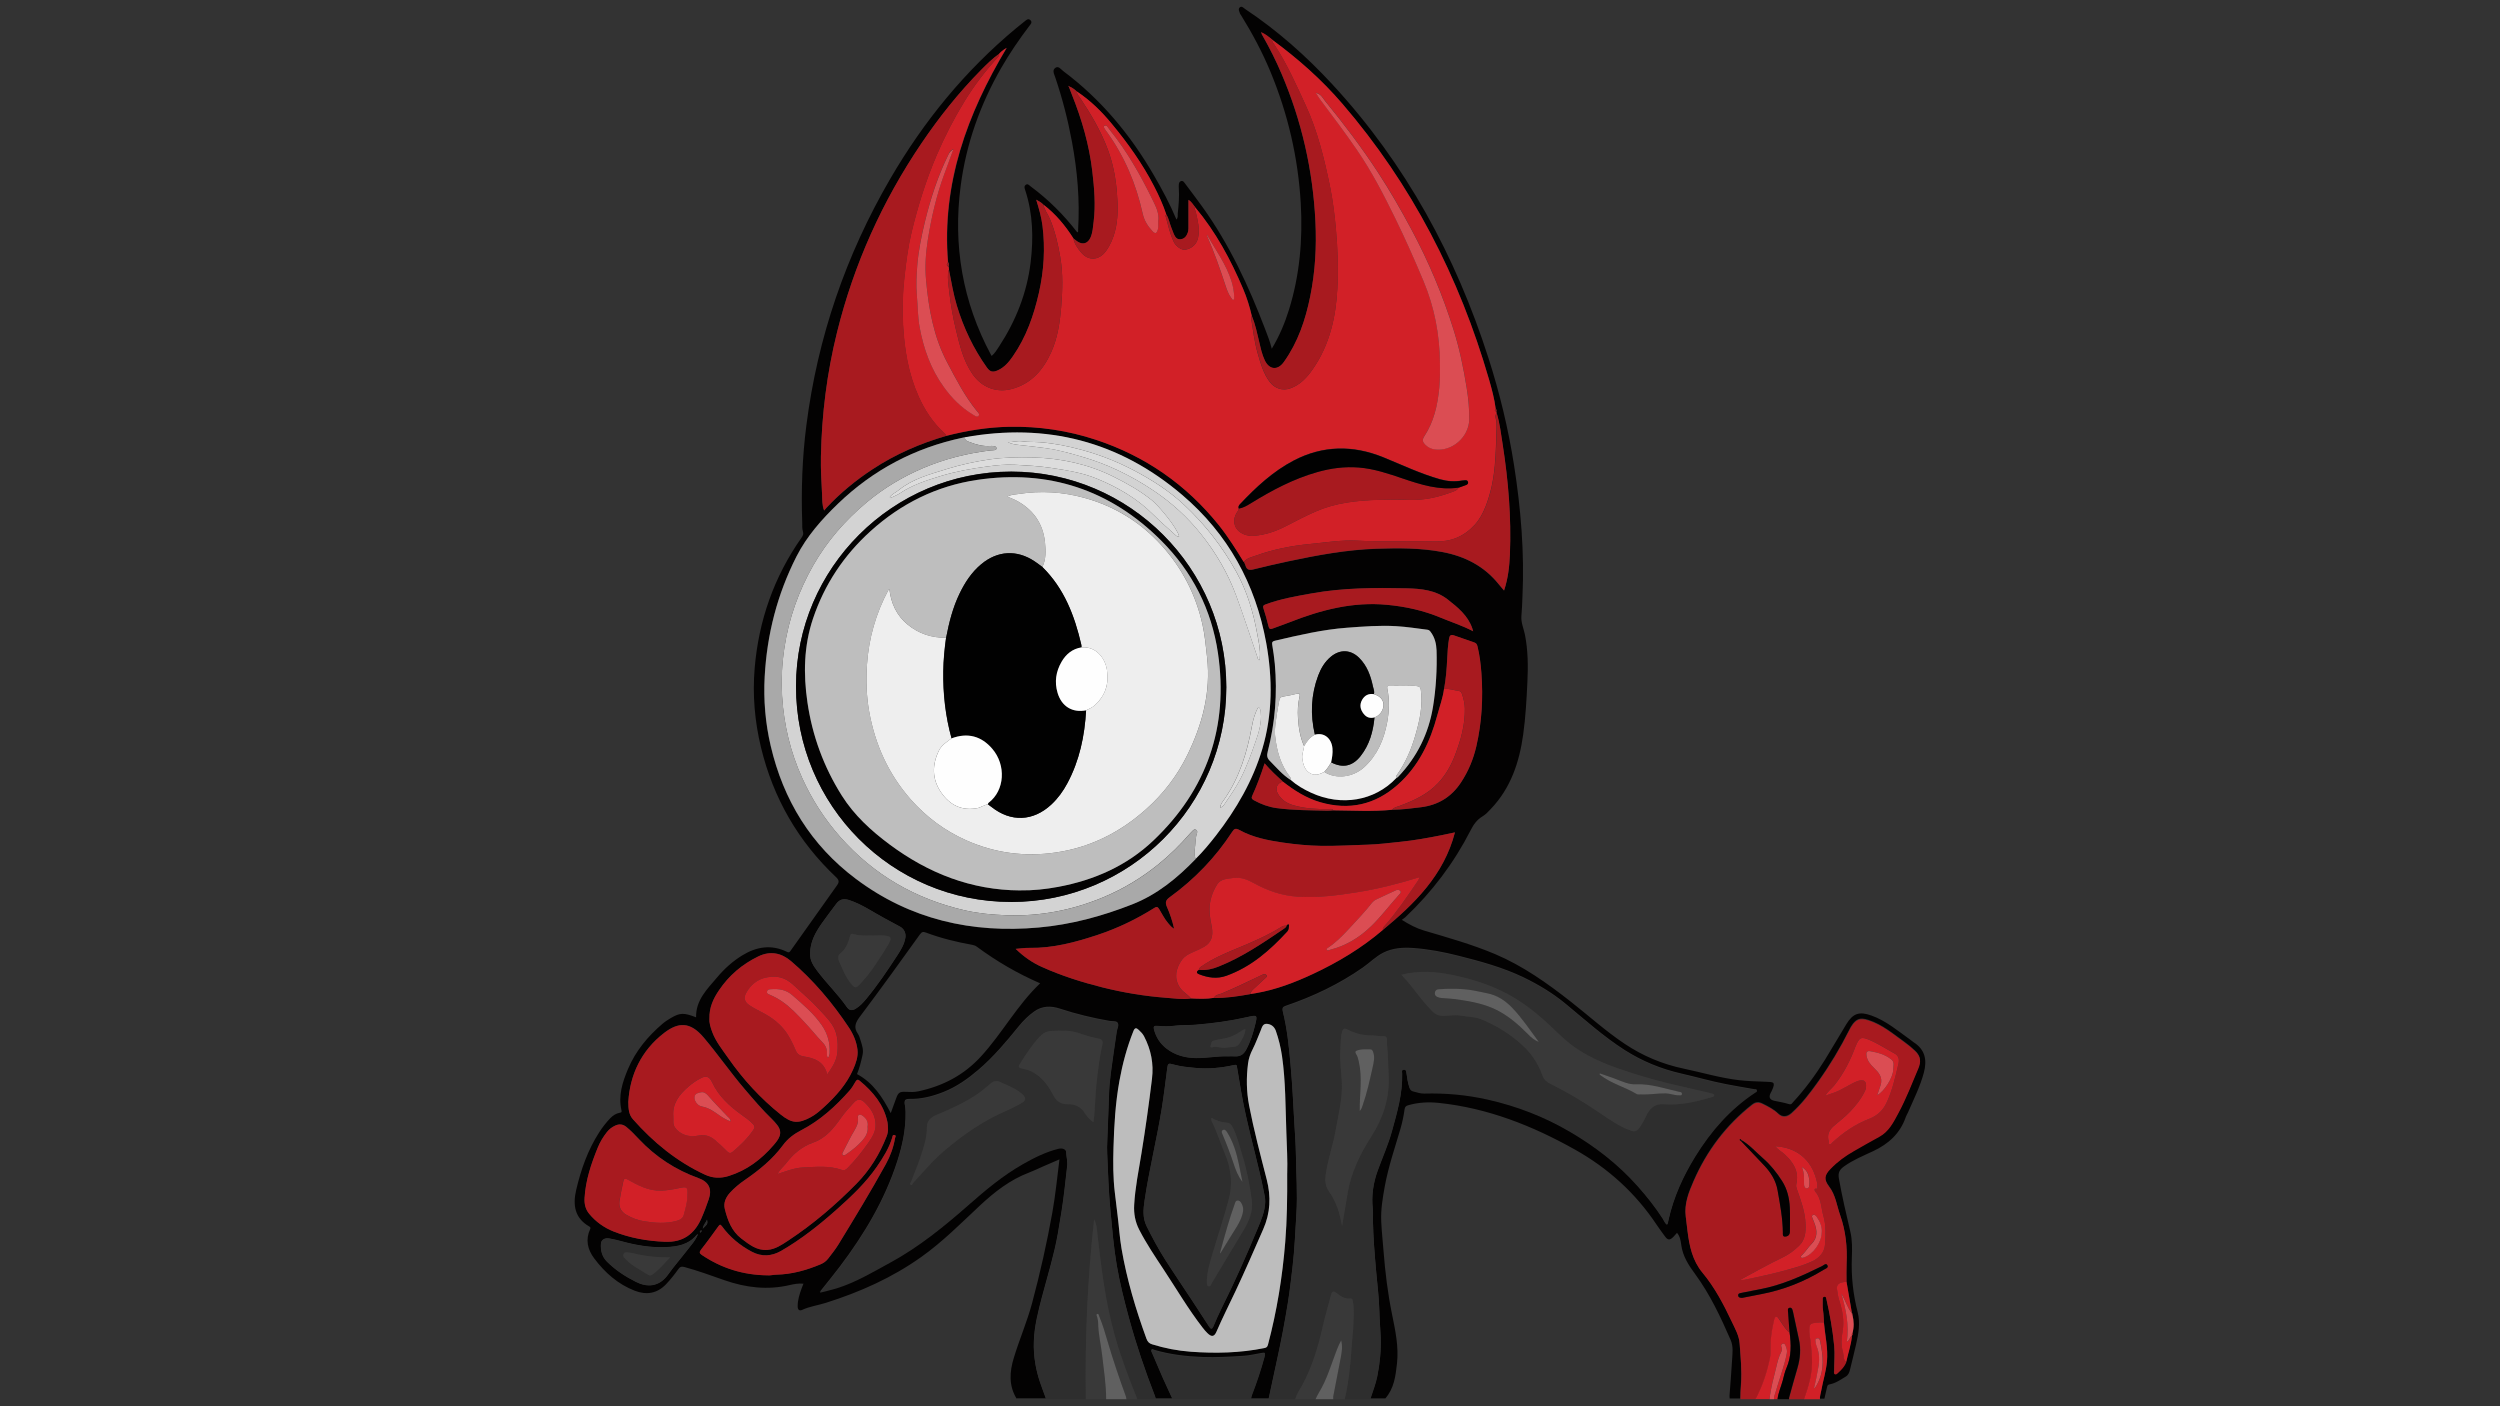 <?xml version="1.0" encoding="UTF-8"?>
<svg id="Layer_1" data-name="Layer 1" xmlns="http://www.w3.org/2000/svg" viewBox="0 0 632 355.5">
  <rect x="0" y="0" width="632" height="355.5" fill="#333333" stroke="none"/>
  <defs>
    <style>
      .cls-1 {
        fill: #ddd;
      }

      .cls-2 {
        fill: #030202;
      }

      .cls-3 {
        fill: #a9a9a9;
      }

      .cls-4 {
        fill: #393939;
      }

      .cls-5 {
        fill: #bdbdbd;
      }

      .cls-6 {
        fill: #d22027;
      }

      .cls-7 {
        fill: #d3d3d3;
      }

      .cls-8 {
        fill: #bebebe;
      }

      .cls-9 {
        fill: #2e2e2e;
      }

      .cls-10 {
        fill: #606060;
      }

      .cls-11 {
        fill: #db4d53;
      }

      .cls-12 {
        fill: #eee;
      }

      .cls-13 {
        fill: #a81a1f;
      }

      .cls-14 {
        fill: #010101;
      }

      .cls-15 {
        fill: #fefefe;
      }
    </style>
  </defs>
  <path class="cls-2" d="M257.08,353.71c-2.12-3.36-1.88-6.9-.77-10.5,1.41-4.63,3.34-9.09,4.6-13.77,2.03-7.58,3.75-15.23,5.13-22.95,.78-4.38,1.22-8.8,1.79-13.4-1.5,.65-2.86,1.23-4.22,1.82-1.15,.51-2.28,1.07-3.45,1.51-4.82,1.82-8.78,4.93-12.48,8.38-4.78,4.47-9.4,9.14-14.75,12.94-7.38,5.26-15.56,8.91-24.19,11.63-1.97,.62-4.03,.89-5.93,1.76-.73,.34-1.15,0-1.16-.89-.01-1.59,.47-3.06,1-4.53,.13-.37,.29-.74,.46-1.19-1.24-.13-2.35,.09-3.46,.34-5.64,1.33-11.11,.66-16.53-1.23-3.35-1.17-6.68-2.4-10.12-3.33-.77-.21-1.14,0-1.54,.57-.95,1.33-1.96,2.61-3.1,3.8-2.26,2.36-4.97,2.75-7.86,1.64-4.29-1.65-7.62-4.61-10.32-8.24-1.63-2.18-2.23-4.68-.99-7.33,.17-.37,.05-.53-.25-.7-3.7-2.12-4.15-5.47-3.29-9.18,1.2-5.14,2.93-10.1,5.81-14.58,.83-1.29,1.76-2.49,2.81-3.59,.66-.68,1.42-1.19,2.37-1.38,.33-.07,.6-.07,.47-.62-.86-3.7,.25-7.12,1.66-10.47,1.92-4.54,4.99-8.22,8.7-11.4,.67-.57,1.43-1.06,2.2-1.51,2.28-1.31,3.22-1.32,6.3-.13-.1-4.37,2.83-7.15,5.33-10.11,1.82-2.17,3.94-4.08,6.36-5.56,3.6-2.2,7.38-2.81,11.31-.87,.44,.22,.61,.11,.86-.25,3.9-5.52,7.8-11.02,11.73-16.52,.59-.82,.64-1.33-.19-2.11-9.57-9.03-15.88-19.97-18.98-32.76-1.61-6.62-2.18-13.35-1.61-20.12,1.02-12.02,4.89-23.07,11.86-32.98,.36-.51,.54-.91,.33-1.58-.22-.68-.15-1.47-.17-2.21-.28-8.23,0-16.42,1.05-24.59,2.84-22.23,9.97-43,21.22-62.35,8.43-14.49,18.89-27.3,31.81-38.04,.71-.6,1.45-1.16,2.17-1.75,.44-.36,.91-.8,1.45-.27,.55,.55,.04,1.02-.29,1.45-2.58,3.41-4.99,6.92-7.12,10.64-5.31,9.27-8.84,19.16-10.23,29.76-1.98,15.06,.47,29.35,7.67,42.77,.04,.07,.08,.13,.16,.25,.81-.67,1.33-1.55,1.88-2.4,4.24-6.48,7.04-13.54,7.97-21.23,.74-6.15,.6-12.3-1.37-18.28-.15-.45-.36-.96,.12-1.33,.54-.42,.9,.13,1.25,.38,4.48,3.31,8.39,7.2,11.79,11.62,.35-.14,.19-.45,.21-.66,.46-7.46-.18-14.84-1.54-22.18-1.03-5.58-2.44-11.05-4.26-16.42-.25-.75-.83-1.74,.07-2.34,.82-.55,1.4,.41,1.97,.83,9.55,7.14,16.99,16.1,22.94,26.38,2.08,3.59,4.04,7.22,5.68,11.14,.46-.51,.28-1.05,.33-1.53,.24-2.14,.42-4.3,.27-6.45-.02-.26-.03-.52,0-.78,.03-.42,.11-.83,.6-.96,.45-.13,.68,.23,.89,.51,1.52,2.02,3.04,4.03,4.51,6.07,6.8,9.48,11.66,19.95,15.8,30.79,.61,1.6,1.25,3.19,1.7,5.02,1.93-3.19,3.29-6.46,4.35-9.86,2.72-8.76,3.5-17.73,2.98-26.86-.66-11.55-3.24-22.64-7.67-33.32-2.08-5.01-4.63-9.76-7.48-14.36-.06-.1-.16-.17-.19-.28-.16-.53-.58-1.15-.09-1.6,.5-.46,.95,.12,1.35,.39,8.17,5.42,15.43,11.89,22.07,19.06,18.51,20.02,31.2,43.39,39.48,69.25,2.83,8.83,5,17.83,6.44,26.98,1.73,11.04,2.66,22.14,2.13,33.33-.07,1.6-.11,3.2-.26,4.79-.15,1.68,.57,3.19,.89,4.77,.79,3.98,.81,7.98,.62,12-.21,4.41-.45,8.83-1.06,13.22-.98,7.06-3.16,13.58-8.2,18.85-.64,.67-1.29,1.39-2.07,1.85-1.44,.86-2.29,2.08-3.03,3.54-4.23,8.29-9.77,15.6-16.53,21.99-.22,.2-.48,.36-.86,.64,1.92,1.2,3.68,2.13,5.64,2.71,6.03,1.79,12.09,3.48,17.9,5.93,7.07,2.99,13.25,7.38,19.24,12.09,4.53,3.56,8.8,7.44,13.61,10.64,4.56,3.04,9.48,5.11,14.86,6.24,4.67,.98,9.27,2.37,14.03,2.92,2.26,.26,4.52,.31,6.79,.4,1.91,.07,2.55-.01,1.41,2.39-.07,.13-.14,.26-.21,.39-.59,1.11-.27,1.79,.95,2.04,1.23,.26,2.47,.46,3.66,.83,.6,.19,.74-.18,.99-.45,3.07-3.31,5.72-6.93,8.1-10.75,1.86-2.99,3.59-6.04,5.43-9.04,1.67-2.73,3.27-3.24,6.3-2.16,3.74,1.33,6.71,3.89,9.87,6.14,.28,.19,.51,.43,.8,.61,2.93,1.86,3.45,4.51,2.61,7.67-.94,3.54-2.58,6.78-4.03,10.11-.16,.37-.4,.71-.53,1.09-1.42,4.18-4.37,6.85-8.28,8.68-2.48,1.16-5.03,2.2-7.28,3.8-1.09,.78-1.65,1.53-1.37,3.08,.8,4.53,1.85,8.99,2.9,13.47,.51,2.17,.46,4.37,.38,6.55-.19,4.67,.31,9.26,1.47,13.79,.71,2.75,.2,5.46-.4,8.15-.48,2.13-1.02,4.24-1.53,6.37-.17,.71-.42,1.36-1.07,1.76-1.3,.78-2.55,1.69-4.07,1.97-.5,.09-.59,.33-.67,.71-.22,.97-.45,1.94-.67,2.91h-1.12c-.04-.75,.22-1.46,.34-2.19,.44-2.44,1.21-4.81,1.44-7.3,.31-3.36-.49-6.63-.78-9.93-.07-.99-.09-1.99-.24-2.97-.15-1-.07-2-.09-3,0-.28,.12-.51,.45-.53,.27,0,.37,.15,.43,.4,.91,3.98,1.64,7.97,2.02,12.04,.2,2.12-.02,4.23-.01,6.33,0,.28-.16,.65,.16,.81,.36,.19,.62-.14,.86-.36,.86-.78,1.65-1.6,2.05-2.72,.48-2.22,1.24-4.37,1.46-6.64h-.02c.25-.21,.17-.47,.16-.72,.41-1.49,.36-2.98-.01-4.47,.02-.19,.04-.36-.16-.48h.01c-.46-2.66-.92-5.34-1.38-8.01,0-1.53-.04-3.05,.02-4.58,.2-4.16-.23-8.22-1.62-12.16-.86-2.43-1.15-5.08-2.78-7.22-1.39-1.83-1.26-2.92,.38-4.59,1.73-1.76,3.7-3.22,5.84-4.44,2.14-1.21,4.25-2.44,6.41-3.61,2.49-1.34,3.64-3.74,4.89-6.06,1.94-3.6,3.39-7.42,4.99-11.18,.77-1.8,.63-3.09-.8-4.44-.83-.79-1.73-1.53-2.66-2.2-2.89-2.08-5.62-4.41-9.1-5.54-2.1-.68-3.15-.34-4.33,1.52-.2,.31-.37,.64-.54,.98-2.29,4.56-4.91,8.92-7.87,13.06-2.03,2.84-4.13,5.64-6.77,7.98-1.12,.99-2.32,1.05-3.29,.11-1.18-1.13-2.6-1.84-4.03-2.55-.96-.47-1.73-.42-2.63,.29-6.56,5.18-11.43,11.64-14.76,19.28-1.23,2.83-2.39,5.7-1.99,8.91,.15,1.21,.29,2.43,.44,3.64,.46,3.8,1.24,7.5,3.77,10.54,3.13,3.75,5.35,8.03,7.42,12.4,.84,1.77,1.85,3.54,1.99,5.53,.25,3.4,.6,6.82,.35,10.24-.09,1.27-.16,2.52-.16,3.78h-2.68c-.01-.25-.06-.51-.04-.77,.22-2.97,.47-5.93,.64-8.9,.1-1.7,.36-3.43-.34-5.07-2.53-5.81-5.22-11.56-8.99-16.7-1.65-2.23-3.13-4.52-3.51-7.33-.15-1.09-.29-2.17-1.08-3.1-.31,.35-.57,.66-.85,.95-.98,1.01-1.47,.97-2.27-.16-.67-.94-1.38-1.85-2.01-2.81-5.35-8.05-12.34-14.36-20.73-19.06-10.7-6-21.98-10.46-34.31-11.76-2.61-.28-5.2-.15-7.73,.57-.57,.16-.89,.37-.98,1.09-.22,1.6-.55,3.21-1,4.76-1.42,4.85-3.07,9.65-3.99,14.64-.54,2.96-1.04,5.93-.9,8.95,.11,2.49,.39,4.96,.58,7.44,.42,5.33,1.06,10.64,2.13,15.88,.84,4.15,1.75,8.29,1.27,12.56-.35,3.13-.73,6.28-2.94,8.81h-3.8c.61-1.9,1.35-3.74,1.75-5.71,.67-3.29,.98-6.62,.86-9.94-.07-2.14-.28-4.3-.33-6.43-.07-3.34-.51-6.65-.8-9.97-.38-4.35-.76-8.71-.83-13.08-.01-.93,.09-1.87-.02-2.79-.4-3.39,.1-6.66,1.24-9.83,1.2-3.31,2.65-6.53,3.59-9.93,1.32-4.79,2.72-9.55,2.58-14.6,0-.36-.22-.93,.4-.98,.62-.05,.64,.51,.7,.94,.16,1.18,.33,2.34,.7,3.48,.16,.48,.41,.91,.93,1.02,.94,.21,1.84,.58,2.83,.55,5.43-.16,10.8,.33,16.11,1.54,7.3,1.65,14.2,4.31,20.65,8.08,6.38,3.73,12.19,8.17,17.13,13.73,2.34,2.64,4.54,5.39,6.45,8.36,.31,.49,.49,1.12,1.02,1.45,.29-.2,.28-.43,.31-.66,.03-.22,.09-.43,.14-.65,1.29-5.67,3.66-10.9,6.69-15.83,3.95-6.42,8.81-12.02,15.16-16.21,.19-.12,.48-.21,.45-.44-.04-.37-.39-.24-.63-.28-2.4-.42-4.81-.82-7.2-1.29-3.78-.73-7.48-1.81-11.23-2.66-5.14-1.17-9.88-3.12-14.31-5.93-5.4-3.44-10.14-7.74-15.06-11.79-3.25-2.67-6.79-4.79-10.53-6.6-5.23-2.52-10.82-4.04-16.44-5.46-3.81-.96-7.66-1.7-11.58-1.97-2.52-.16-5.03,0-7.38,1.15-1.96,.97-3.46,2.54-5.22,3.77-6.01,4.21-12.57,7.32-19.48,9.68-.75,.25-.98,.54-.78,1.32,1.13,4.5,1.56,9.11,1.98,13.71,.43,4.79,.66,9.61,.93,14.42,.15,2.63,.36,5.26,.4,7.88,.07,5.05,.45,10.08,.13,15.14-.28,4.51-.45,9.03-.98,13.52-.36,3.08-.71,6.17-1.21,9.24-.74,4.56-1.59,9.1-2.58,13.62-.76,3.46-1.5,6.94-2.24,10.41h-4.47c.06-.29,.09-.59,.19-.86,1.23-3.19,2.32-6.41,3.21-9.7,.28-1.02,.2-1.09-.82-.91-1.53,.27-3.05,.63-4.59,.72-3.39,.21-6.78,.42-10.19,.29-4.16-.16-8.25-.63-12.25-1.81-.22-.07-.49-.33-.71-.04-.15,.2,.03,.42,.12,.62,.91,2.11,1.79,4.24,2.72,6.33,.79,1.79,1.63,3.57,2.45,5.35h-4.24c-.04-.18-.07-.36-.14-.54-2.52-6.47-4.75-13.03-6.58-19.73-1.22-4.47-2.35-8.95-3.13-13.52-.78-4.56-1.15-9.17-1.59-13.77-.45-4.8-.61-9.61-.82-14.43-.09-2.11,.1-4.23,.14-6.34,.06-2.75,.26-5.49,.31-8.24,.04-1.92,.22-3.85,.46-5.75,.45-3.56,1.01-7.09,1.52-10.64,.1-.68,.6-1.5,.23-2.01-.37-.51-1.3-.32-1.99-.44-4.27-.74-8.48-1.75-12.61-3.11-2.24-.74-4.47-.73-6.49,.71-1.5,1.06-2.8,2.37-3.94,3.77-3.16,3.9-6.37,7.73-10.21,11-2.66,2.27-5.51,4.29-8.8,5.59-2.75,1.09-5.56,1.81-8.55,1.76-1.15-.01-1.41,.31-1.21,1.42,.11,.59,.19,1.17,.19,1.76,.08,4.32-.79,8.48-2.11,12.55-3.16,9.8-8.37,18.51-14.54,26.67-1.58,2.09-3.25,4.12-5.05,6.39,1.55-.4,2.88-.69,4.18-1.09,4.87-1.51,9.22-4.14,13.65-6.54,7.24-3.94,13.61-9.13,19.77-14.55,4.3-3.78,8.68-7.44,13.67-10.29,2.87-1.64,5.84-3.12,9.07-3.93,.98-.25,1.92,.14,1.95,.91,.05,1.22,.39,2.43,.25,3.66-.22,1.91-.42,3.82-.65,5.73-.43,3.79-1.04,7.54-1.7,11.29-.95,5.45-2.62,10.72-4.02,16.05-.97,3.69-1.93,7.4-2.05,11.22-.12,3.54,.45,7.02,1.6,10.38,.47,1.36,.98,2.71,1.47,4.06h-7.37l-.04,.08Zm-79.74-42.67c-.24,.03-.42,.12-.41,.4,0,.05,.09,.14,.12,.13,.26-.07,.29-.29,.32-.51,.03-.04,.06-.08,.09-.12-.04,.03-.07,.06-.11,.1h0ZM270.28,21.83s-.11-.13-.12-.13c-.13,.09-.06,.16,.04,.21,.25,.66,.5,1.32,.76,1.97,2.52,6.3,4.4,12.75,5.19,19.51,.49,4.21,.86,8.43,.33,12.67-.17,1.35-.22,2.75-.8,4.02-.68,1.53-1.98,1.9-3.35,.95-.33-.23-.64-.5-.96-.74-2.07-3.26-4.5-6.19-7.59-8.54-.45-.54-1.08-.83-1.82-1.27,.71,2.28,1.32,4.41,1.59,6.61,.71,5.69,.36,11.33-.9,16.91-1.3,5.72-3.21,11.2-6.59,16.06-1,1.45-2.12,2.78-3.77,3.54-1.29,.59-2,.43-2.79-.68-3.41-4.79-5.9-10.02-7.6-15.65-.89-2.94-1.38-5.97-1.98-8.97-.03-.29-.06-.58-.08-.87,.04-.39,.13-.79-.14-1.14-1.62-19.86,4.85-37.51,14.84-54.21-.48,.27-.89,.57-1.29,.9-.22,.19-.42,.41-.63,.62-1.72,1.18-3.2,2.66-4.65,4.14-5.6,5.68-10.56,11.89-15.02,18.49-9.92,14.66-17.08,30.55-21.34,47.73-2.57,10.34-3.89,20.84-4.09,31.49-.06,3.16,.11,6.32,.29,9.48,.07,1.31-.04,2.69,.52,4.15,.28-.32,.43-.53,.61-.71,3.49-3.74,7.41-6.95,11.69-9.76,5.76-3.78,12-6.49,18.6-8.41,5.23-1.35,10.53-2.2,15.93-2.31,7.47-.14,14.79,.93,21.9,3.28,12.5,4.14,22.86,11.34,31.11,21.61,2.35,2.93,4.32,6.1,6.29,9.3,.13,.31,.31,.6,.39,.92,.31,1.08,.96,1.22,1.98,.97,2.94-.74,5.9-1.43,8.87-2.05,7.36-1.56,14.77-2.93,22.31-3.18,5.53-.19,11.06-.21,16.55,.82,5.75,1.08,10.66,3.58,14.36,8.22,.38,.48,.79,.94,1.29,1.53,1.03-3.09,1.35-6.1,1.48-9.13,.39-9.3-.39-18.54-1.82-27.74-.41-2.66-.74-5.34-1.5-7.93-.02-.14-.04-.29-.07-.43,.04-.25,.09-.51-.16-.68-.33-2.55-1-5.02-1.7-7.47-7.48-25.85-19.51-49.29-37.12-69.75-5.24-6.09-11.23-11.37-17.69-16.12-.86-.66-1.66-1.38-2.66-1.81-.04-.04-.12-.13-.12-.13-.13,.1-.04,.15,.05,.2-.01,.32,.17,.56,.32,.81,1.77,3.1,3.36,6.28,4.76,9.57,5.08,11.93,7.91,24.37,8.55,37.3,.31,6.36-.04,12.69-1.31,18.95-1.21,5.94-3.1,11.61-6.67,16.6-1.56,2.17-3.68,1.99-4.82-.42-.71-1.52-1.05-3.16-1.44-4.79-.51-2.16-.96-4.32-1.81-6.39-.54-2.39-1.27-4.73-2.23-6.96-3.13-7.35-6.89-14.34-12.05-20.51-.57-.63-.92-1.45-1.76-1.9,0,2.14,.01,4.18,0,6.23,0,.7,.07,1.41-.19,2.1-.31,.86-.83,1.51-1.78,1.62-.95,.12-1.38-.57-1.72-1.31-.21-.48-.37-.97-.57-1.45-.48-1.15-.66-2.43-1.33-3.51-.82-2.46-1.9-4.82-3.08-7.12-2.94-5.69-6.63-10.9-10.71-15.81-2.57-3.09-5.41-5.9-8.78-8.14-.58-.56-1.22-1.03-1.99-1.33h-.02Zm54.04,175.77c-1.59-1.44-3.16-2.9-4.62-4.62-.92,2.89-1.95,5.62-3.16,8.28-.25,.54,.01,.81,.46,1.06,1.8,1,3.71,1.7,5.75,1.98,4.27,.57,8.58,.54,12.87,.66,.48,.01,.96-.06,1.44-.09,4.98,.04,9.96,.36,14.93-.15,2.41-.02,4.79-.33,7.18-.63,4.36-.54,7.73-2.58,10.15-6.26,1.86-2.83,3.13-5.89,3.89-9.17,1.4-6.08,1.73-12.25,1.28-18.46-.17-2.29-.44-4.57-1-6.81-.13-.5-.33-.79-.79-.95-1.72-.59-3.44-1.18-5.14-1.79-.75-.27-1.11,0-1.24,.75-.3,1.72-.39,3.46-.48,5.2-.12,2.55-.32,5.1-.8,7.62-.3,2.26-1.09,4.38-1.68,6.56-1.8,6.76-4.7,12.93-10.05,17.66-5.7,5.05-12.26,6.52-19.6,4.38-3.52-1.03-6.54-2.96-9.4-5.19h0Zm1.98-.42c1.53,1.36,3.3,2.37,5.14,3.22,7.62,3.51,16.03,2.08,21.48-3.65,.18-.13,.38-.23,.53-.38,4.78-5,7.72-10.95,8.81-17.75,.76-4.69,1.03-9.45,.89-14.2-.04-1.66-.43-3.23-1.44-4.61-.22-.31-.43-.57-.86-.62-2.61-.33-5.22-.74-7.85-.9-4.17-.25-8.31,.08-12.47,.39-6.21,.46-12.22,1.88-18.25,3.29-.58,.13-.77,.35-.68,.97,.26,1.61,.51,3.23,.66,4.85,.68,7.5,.08,14.91-1.79,22.21-.24,.94-.22,1.59,.51,2.31,1.7,1.7,3.24,3.57,5.31,4.87h0Zm-19.42,55.09c3.09,.06,6.13-.42,9.15-.96,.48-.07,.95-.15,1.43-.23,5.05-.87,9.8-2.69,14.41-4.84,6.35-2.96,12.33-6.55,17.67-11.12,8.08-6.68,15.47-13.88,18.27-24.7-1.29,.28-2.29,.5-3.3,.7-3.53,.7-7.06,1.35-10.64,1.7-2.73,.28-5.46,.63-8.2,.71-3.9,.11-7.8,.36-11.69,.3-3.22-.05-6.44-.36-9.63-.83-3.83-.56-7.62-1.3-11.05-3.19-.92-.51-1.29-.33-1.81,.48-4.22,6.48-9.51,11.97-15.77,16.51-1.09,.8-1.19,1.39-.68,2.55,.74,1.67,1.33,3.41,1.78,5.43-.77-.45-1.12-.96-1.52-1.42-.93-1.08-1.54-2.37-2.28-3.57-.42-.69-.71-.59-1.27-.23-4.47,2.81-9.2,5.09-14.23,6.76-5.65,1.88-11.35,3.41-17.38,3.3-1.05-.02-2.11,.16-3.37,.25,2.04,1.99,4.21,3.48,6.6,4.56,4.95,2.23,10.12,3.87,15.39,5.19s10.61,2.2,16.01,2.61c2.1,.16,4.21,.5,6.33,.18,1.93,.11,3.86,.19,5.78-.15h0Zm-62.96-141.73c-.22,.04-.43,.09-.64,.13-12.07,2.57-22.56,8.11-31.45,16.66-4.12,3.96-7.91,8.24-10.51,13.35-4.84,9.54-7.46,19.7-8.04,30.39-.32,5.9,.17,11.73,1.52,17.49,3.21,13.75,10.21,25.13,21.54,33.63,13.73,10.29,29.33,13.82,46.24,12.29,8.16-.74,15.96-2.85,23.57-5.83,6.35-2.49,11.43-6.68,16.08-11.49,1.88-1.86,3.56-3.89,5.18-5.97,5.14-6.62,9.3-13.83,11.69-21.84,2.61-8.78,2.63-17.81,.99-26.82-2.7-14.93-9.68-27.55-21.21-37.38-15.92-13.59-34.37-18.3-54.97-14.6h.01Zm81.49,186.06c.11-3.13-.09-6.77-.22-10.41-.23-6.42-.18-12.86-1.1-19.25-.31-2.17-.83-4.29-1.56-6.36-.36-1.03-1.16-1.67-2.23-1.76-1.12-.1-1.28,.94-1.6,1.7-.67,1.56-1.24,3.18-2.01,4.69-.6,1.16-1.01,2.3-1.18,3.62-.46,3.54-.42,7.05,.25,10.54,1.21,6.33,2.87,12.57,4.47,18.81,1.12,4.35,.93,8.43-.89,12.57-2.29,5.23-4.56,10.47-6.99,15.62-1.61,3.42-3.32,6.79-4.82,10.26-.57,1.3-1.24,1.41-2.28,.39-.42-.42-.82-.87-1.18-1.34-3.65-4.7-6.65-9.85-9.94-14.81-2.15-3.25-4.32-6.49-6.12-9.97-1.03-2.01-1.42-4.1-1.29-6.34,.25-4.35,1.12-8.61,1.82-12.89,1.03-6.3,1.91-12.62,2.68-18.96,.47-3.84-.25-7.36-2-10.74-.33-.63-.83-1.13-1.35-1.62-.58-.54-.97-.63-1.34,.29-1.64,4.08-2.77,8.29-3.54,12.61-1,5.58-1.35,11.21-1.5,16.86-.1,3.79-.11,7.58,.34,11.36,.23,1.91,.44,3.82,.69,5.72,.36,2.83,.52,5.69,1.01,8.49,1.35,7.79,3.6,15.34,6.3,22.76,.28,.75,.68,1.17,1.41,1.39,3.2,1,6.46,1.63,9.81,1.88,6.22,.45,12.4,.33,18.54-.92,.55-.11,.79-.28,.95-.85,2.26-8.52,3.66-17.2,4.37-25.97,.45-5.6,.53-11.23,.49-17.37h.01Zm-5.56,7.18c.03-.9-.2-1.77-.37-2.64-1.3-6.42-3.1-12.73-4.51-19.12-.89-4.04-1.58-8.12-2.24-12.21-.07-.46-.07-.72-.71-.58-3.26,.74-6.57,1.06-9.91,.73-1.8-.18-3.61-.33-5.36-.83-1.44-.41-1.5-.36-1.69,1.15-.44,3.37-.84,6.75-1.38,10.1-1.26,7.73-3.17,15.35-4.32,23.11-.33,2.21-.54,4.37,.53,6.52,1.44,2.9,2.97,5.74,4.7,8.46,2.15,3.38,4.41,6.69,6.62,10.04,1.49,2.26,2.96,4.54,4.44,6.81,.43,.66,.75,.83,1.13-.08,.64-1.54,1.32-3.07,2.06-4.56,3.28-6.54,6.24-13.23,9.05-19.99,.92-2.21,1.91-4.44,1.97-6.91h-.01Zm-94.66-22.4c.48-1.33,.92-2.49,1.33-3.65,.55-1.55,.9-1.79,2.52-1.71,1.04,.05,2.1,.09,3.11-.13,6.2-1.33,11.52-4.08,15.9-8.88,5.34-5.85,9.12-12.94,14.9-18.43-5.69-2.46-11.03-5.57-16.03-9.27-.34-.25-.7-.37-1.11-.45-3.98-.71-7.9-1.67-11.69-3.09-.72-.27-1.06-.27-1.59,.48-4.97,6.94-9.97,13.87-15.1,20.69-1.15,1.53-1.72,2.75-.54,4.43,.33,.47,.48,1.08,.66,1.65,.37,1.19,.8,2.33,.5,3.68-.37,1.68-.78,3.35-1.4,4.83,4.11,2.2,6.42,5.81,8.53,9.86h0Zm-45.85-23.92c-.07,1.05,.28,2.21,.7,3.37,.92,2.48,2.58,4.5,4.06,6.63,3.74,5.37,8.12,10.15,13.23,14.25,2.84,2.28,4.44,2.41,7.63,.7,1.3-.69,2.37-1.65,3.44-2.64,2.94-2.71,5.59-5.66,7.24-9.36,.71-1.6,1.33-3.32,1.14-5.04-.23-2.02-1.06-3.98-2.2-5.67-4.14-6.22-8.92-11.9-14.61-16.75-2.42-2.05-5.2-2.67-8.28-1.18-4.08,1.98-7.4,4.81-9.92,8.55-1.41,2.08-2.49,4.32-2.42,7.14h0Zm-20.5,20.98c0,2.04,.19,3.36,1.18,4.48,5.16,5.83,11.05,10.67,18.16,13.98,2.03,.95,4,1.02,6.13,.33,4.55-1.44,8.17-4.19,11.23-7.74,1.27-1.47,2.55-3.04,.94-5.12-.39-.51-.8-.98-1.25-1.41-2.49-2.4-4.74-5.04-6.98-7.67-3.6-4.21-6.76-8.78-10.32-13-3.48-4.14-6.48-3.9-10.01-1.21-5.86,4.48-8.66,10.68-9.07,17.35h0Zm65.65,6.79c-.02-.51-.02-1.03-.13-1.55-.93-4.46-3.66-7.7-7.05-10.5-.48-.4-.74-.24-1.03,.25-.45,.77-.9,1.56-1.48,2.22-3.54,4.01-7.45,7.59-12.25,10.06-1.82,.94-3.4,2.13-4.61,3.77-2.64,3.59-6.04,6.33-9.67,8.83-1.35,.93-2.61,1.97-3.71,3.18-1.06,1.16-1.7,2.56-1.33,4.09,.71,2.87,1.74,5.67,4.21,7.53,1.94,1.46,3.86,3.07,6.58,2.85,1.99-.16,3.56-1.24,5.13-2.28,6.33-4.16,12.06-9.05,17.37-14.45,3.39-3.45,5.85-7.46,7.61-11.93,.27-.68,.42-1.34,.36-2.06h0Zm-56.39,28.67c4.47,.22,7.43-1.86,9.2-5.86,.71-1.6,1.31-3.23,1.88-4.88,.89-2.6,.04-4.39-2.59-5.34-5.81-2.09-10.82-5.37-15.06-9.86-1.02-1.08-2.04-2.17-3.2-3.1-.89-.71-1.8-.77-2.81-.31-.83,.39-1.52,.92-2.08,1.63-.95,1.21-1.73,2.51-2.31,3.92-1.67,4.1-3.08,8.27-3.34,12.75-.09,1.48,.22,2.83,1.15,3.96,1.66,2.02,3.81,3.55,6.17,4.49,4.15,1.65,8.55,2.43,13,2.61h0Zm25.87,8.49c.67,.08,1.47-.14,2.29-.16,3.92-.09,7.62-1.12,11.2-2.63,.79-.33,1.43-.8,1.93-1.46,.87-1.15,1.8-2.29,2.55-3.51,4.11-6.71,8.2-13.44,12.01-20.34,1.13-2.05,1.94-4.26,2.33-6.58,.04-.26,.42-.68-.19-.79-.44-.07-.42,.29-.5,.57-.8,2.75-2.32,5.14-3.92,7.46-2.78,4.04-6.33,7.39-9.97,10.64-4.42,3.94-9.04,7.63-14.18,10.6-2.41,1.39-4.93,1.57-7.44,.24-3-1.59-5.57-3.71-7.57-6.46-.45-.61-.61-.36-.92,.07-1.42,1.95-2.82,3.92-4.32,5.81-.54,.68-.47,.98,.22,1.43,4.95,3.31,10.39,5.03,16.5,5.11h0Zm10.85-81.35c-.13,1.76,.86,3.17,1.88,4.53,2.34,3.1,5.17,5.82,7.39,9.02,.63,.9,1.35,.92,2.19,.42,1.07-.63,1.91-1.55,2.69-2.49,2.87-3.45,5.37-7.18,7.82-10.94,.91-1.39,1.79-2.82,2.08-4.51,.19-1.13-.31-2.26-1.32-2.8-1.31-.71-2.61-1.42-3.92-2.12-2.98-1.59-5.75-3.57-8.99-4.62-1.45-.48-2.41-.17-3.31,1.04-1.21,1.64-2.46,3.25-3.63,4.92-1.55,2.24-2.88,4.59-2.9,7.54h0Zm167.59-81.47c-.14-.48-.18-.62-.22-.75-1.12-3.23-3.63-5.27-6.19-7.27-3.07-2.41-6.77-2.75-10.44-2.83-8.02-.19-16.03-.15-23.98,1.28-3.95,.71-7.88,1.38-11.66,2.79-.57,.21-.71,.41-.52,1,.48,1.48,.92,2.98,1.27,4.49,.16,.71,.45,.83,1.06,.6,1.42-.54,2.87-1.02,4.27-1.58,7.91-3.12,15.98-5.23,24.62-4.42,4.73,.44,9.3,1.45,13.67,3.29,2.61,1.1,5.34,1.93,8.11,3.4h0Zm-62.09,107.45c.7,0,1.22-.03,1.74,0,1.35,.1,2.28-.37,2.97-1.65,1.1-2.02,1.76-4.16,2.29-6.35,.61-2.48,.53-2.49-2-1.91-4.3,.98-8.64,1.56-13.03,1.93-1.78,.15-3.56,.02-5.32,.26-1.41,.19-2.81,.17-4.21,.04-1.01-.09-1.24,.06-.98,1.02,.51,1.88,1.53,3.45,3.07,4.65,2.19,1.71,4.74,2.4,7.47,2.44,2.74,.04,5.46-.51,8.02-.44h0Zm-133.86,44.92c-.14,.1-.31,.19-.42,.32-2.03,2.41-4.83,2.87-7.73,3-3.81,.16-7.52-.48-11.18-1.49-1-.28-2.01-.5-3.03-.69-1.19-.23-2.11,.31-2.17,1.3-.12,1.7,.28,3.27,1.5,4.5,2.14,2.15,4.66,3.8,7.35,5.14,2.85,1.43,5.89,1.34,8.2-1.95,1.41-1.99,3.04-3.83,4.53-5.77,1.06-1.39,2.31-2.66,2.96-4.38h0Zm2.28-3.65c-.25,.79-.97,1.33-1.07,2.3,1.24-1.2,1.26-1.23,1.07-2.3Z"/>
  <path class="cls-9" d="M320.73,353.71c.74-3.47,1.47-6.94,2.24-10.41,.99-4.52,1.85-9.06,2.58-13.62,.49-3.07,.85-6.16,1.21-9.24,.52-4.49,.7-9.01,.98-13.52,.31-5.06-.06-10.09-.13-15.14-.04-2.62-.25-5.26-.4-7.88-.27-4.81-.5-9.62-.93-14.42-.41-4.6-.85-9.21-1.98-13.71-.19-.77,.03-1.06,.78-1.32,6.92-2.37,13.47-5.49,19.48-9.68,1.76-1.23,3.26-2.8,5.22-3.77,2.35-1.16,4.87-1.33,7.38-1.15,3.92,.26,7.77,1,11.58,1.97,5.61,1.41,11.2,2.93,16.44,5.46,3.74,1.81,7.29,3.93,10.53,6.6,4.92,4.05,9.65,8.35,15.06,11.79,4.43,2.82,9.16,4.76,14.31,5.93,3.74,.86,7.45,1.93,11.23,2.66,2.4,.46,4.8,.86,7.2,1.29,.23,.04,.59-.09,.63,.28,.02,.24-.27,.32-.45,.44-6.35,4.19-11.21,9.79-15.16,16.21-3.03,4.93-5.41,10.15-6.69,15.83-.05,.22-.11,.43-.14,.65-.03,.22-.01,.45-.31,.66-.53-.33-.7-.96-1.02-1.45-1.91-2.97-4.1-5.72-6.45-8.36-4.94-5.55-10.75-10-17.13-13.73-6.45-3.77-13.35-6.43-20.65-8.08-5.31-1.2-10.67-1.69-16.11-1.54-.99,.03-1.89-.34-2.83-.55-.52-.12-.77-.54-.93-1.02-.36-1.13-.54-2.3-.7-3.48-.06-.43-.08-.99-.7-.94-.62,.05-.41,.63-.4,.98,.14,5.05-1.26,9.82-2.58,14.6-.94,3.4-2.39,6.62-3.59,9.93-1.15,3.16-1.65,6.44-1.24,9.83,.11,.92,0,1.86,.02,2.79,.07,4.38,.45,8.72,.83,13.08,.29,3.32,.72,6.63,.8,9.97,.04,2.14,.25,4.3,.33,6.43,.12,3.33-.19,6.65-.86,9.94-.4,1.97-1.14,3.82-1.75,5.71h-6.48c1.07-4.55,1.5-9.18,1.79-13.82,.1-1.66,.34-3.31,.39-4.97,.05-1.99,.25-4-.13-6-.07-.34-.12-.71-.58-.66-1.42,.16-2.49-.57-3.52-1.38-.73-.58-1.16-.51-1.4,.45-.69,2.69-1.5,5.35-2.11,8.05-1.16,5.11-2.65,10.11-5.16,14.75-.63,1.17-1.41,2.28-1.79,3.57h-6.7Zm33.54-107.29c1.03,1.04,1.88,2.05,2.7,3.1,1.62,2.07,3.19,4.18,5.05,6.05,.83,.84,1.74,1.3,2.96,1.25,1.5-.06,3-.31,4.52-.04,1.7,.3,3.48,.28,5.1,.95,3.63,1.5,6.9,3.51,9.87,6.13,2.56,2.26,4.37,4.89,5.49,8.06,.34,.97,1.04,1.62,1.94,2.05,4.34,2.12,8.46,4.61,12.46,7.33,2.57,1.75,5.1,3.58,8.11,4.58,.71,.24,1.18,.13,1.67-.41,.98-1.1,1.56-2.43,2.21-3.72,.89-1.75,2.23-2.75,4.25-2.6,4.06,.32,7.96-.54,11.81-1.7,.36-.11,.96-.09,.95-.58,0-.38-.57-.37-.91-.5-.17-.07-.36-.1-.54-.14-2.49-.57-4.97-1.16-7.45-1.72-4.01-.89-7.97-1.99-11.89-3.23-4.99-1.58-9.89-3.36-14.26-6.37-3.08-2.12-5.54-4.91-8.33-7.35-2.81-2.45-5.79-4.64-9.07-6.38-4.32-2.29-8.95-3.71-13.73-4.7-4.24-.88-8.48-1.16-12.89-.06h-.02Zm-14.99,63.53c.48-2.83,.96-5.66,1.44-8.49,.88-5.18,3.16-9.8,5.96-14.16,3.01-4.7,4.62-9.74,4.39-15.31-.07-1.59-.17-3.18-.19-4.77-.01-1.44-.33-2.87-.24-4.32,.03-.51-.18-.98-.83-.95-1.12,.04-2.22-.19-3.32-.19-2.1-.02-4.03-.55-5.87-1.5-.74-.39-1.09-.19-1.31,.53-.45,1.51-.34,3.08-.46,4.62-.21,2.7,.23,5.39,.37,8.09,.22,4.27-.9,8.43-1.63,12.6-.57,3.25-1.67,6.36-2.24,9.61-.33,1.91-.66,3.72,.64,5.52,1.84,2.57,2.74,5.56,3.3,8.72h0Z"/>
  <path class="cls-9" d="M264.45,353.71c-.49-1.35-1.01-2.7-1.47-4.06-1.15-3.36-1.73-6.84-1.6-10.38,.13-3.83,1.09-7.53,2.05-11.22,1.4-5.34,3.07-10.6,4.02-16.05,.66-3.75,1.27-7.51,1.7-11.29,.22-1.91,.42-3.82,.65-5.73,.14-1.24-.2-2.43-.25-3.66-.03-.77-.98-1.15-1.95-.91-3.24,.81-6.2,2.29-9.07,3.93-4.99,2.84-9.37,6.51-13.67,10.29-6.16,5.43-12.54,10.61-19.77,14.55-4.43,2.41-8.78,5.04-13.65,6.54-1.3,.4-2.63,.69-4.18,1.09,1.8-2.27,3.47-4.3,5.05-6.39,6.17-8.17,11.37-16.87,14.54-26.67,1.32-4.07,2.18-8.23,2.11-12.55,0-.6-.08-1.18-.19-1.76-.21-1.12,.06-1.44,1.21-1.42,2.98,.04,5.8-.68,8.55-1.76,3.29-1.3,6.13-3.31,8.8-5.59,3.83-3.27,7.04-7.1,10.21-11,1.14-1.41,2.45-2.71,3.94-3.77,2.02-1.44,4.26-1.45,6.49-.71,4.12,1.36,8.34,2.37,12.61,3.11,.68,.12,1.62-.07,1.99,.44s-.13,1.33-.23,2.01c-.51,3.55-1.06,7.09-1.52,10.64-.25,1.91-.42,3.83-.46,5.75-.05,2.75-.25,5.49-.31,8.24-.04,2.11-.24,4.23-.14,6.34,.21,4.81,.36,9.62,.82,14.43,.44,4.61,.81,9.21,1.59,13.77,.78,4.57,1.91,9.05,3.13,13.52,1.83,6.7,4.06,13.27,6.58,19.73,.07,.17,.1,.36,.14,.54h-4.69c-.05-.18-.09-.36-.16-.53-2.01-4.99-3.92-10-5.39-15.18-2.45-8.63-3.53-17.49-4.53-26.37-.13-1.12-.17-2.29-.79-3.35-1.68,15.1-2.34,30.25-2.09,45.43h-10.05Zm11.98-69.99c.45-3.15,.39-6.19,.71-9.2,.38-3.53,.77-7.03,1.55-10.5,.17-.77,.03-1.26-.89-1.44-1.67-.32-3.31-.77-4.91-1.35-2.33-.85-4.76-.68-7.15-.59-1.07,.04-2.04,.53-2.83,1.37-2.02,2.15-3.6,4.61-5.15,7.08-.53,.84,.18,.96,.69,1.06,1.03,.19,1.99,.48,2.9,1.03,2.27,1.34,3.74,3.42,4.89,5.64,.88,1.7,2.02,2.37,3.85,2.34,1.67-.02,3.08,.59,4.05,2.09,.59,.92,1.28,1.79,2.3,2.47h0Zm-24.51-10.38c-.83-.08-1.33,.45-1.88,.89-.94,.77-1.85,1.59-2.87,2.29-3.25,2.2-6.78,3.81-10.38,5.31-1.44,.6-2.5,1.47-2.49,3.15,.03,2.72-.88,5.25-1.71,7.78-.65,1.97-1.48,3.88-2.21,5.82-.12,.31-.58,.71-.15,.97,.37,.22,.46-.36,.66-.59,1.63-1.77,3.22-3.58,4.89-5.33,1.66-1.75,3.53-3.28,5.42-4.77,4.06-3.22,8.39-5.98,13.15-8.04,1.3-.56,2.55-1.21,3.79-1.9,1.2-.66,1.3-1.38,.32-2.27-1.48-1.34-3.33-2.07-5.13-2.87-.46-.21-.91-.54-1.44-.45h.01Z"/>
  <path class="cls-13" d="M439.98,353.71c0-1.27,.07-2.52,.16-3.78,.25-3.42-.11-6.83-.35-10.24-.14-1.99-1.15-3.75-1.99-5.53-2.07-4.38-4.3-8.65-7.42-12.4-2.53-3.04-3.31-6.74-3.77-10.54-.15-1.21-.29-2.43-.44-3.64-.4-3.21,.76-6.08,1.99-8.91,3.32-7.64,8.2-14.1,14.76-19.28,.9-.71,1.67-.76,2.63-.29,1.44,.71,2.86,1.41,4.03,2.55,.98,.94,2.17,.88,3.29-.11,2.63-2.34,4.73-5.14,6.77-7.98,2.96-4.15,5.58-8.51,7.87-13.06,.16-.33,.33-.66,.54-.98,1.18-1.86,2.23-2.2,4.33-1.52,3.48,1.12,6.21,3.47,9.1,5.54,.93,.67,1.83,1.41,2.66,2.2,1.42,1.35,1.56,2.64,.8,4.44-1.6,3.76-3.05,7.58-4.99,11.18-1.25,2.32-2.4,4.72-4.89,6.06-2.16,1.16-4.28,2.4-6.41,3.61-2.14,1.21-4.12,2.66-5.84,4.44-1.63,1.67-1.77,2.75-.38,4.59,1.64,2.15,1.92,4.79,2.78,7.22,1.39,3.95,1.82,8.01,1.62,12.16-.07,1.52-.02,3.05-.02,4.58-.33,.05-.66,.08-.98,.15-1.11,.25-1.59,.77-1.4,1.85,.15,.86,.23,1.73,.51,2.6,.83,2.55,1.36,5.23,.9,7.86-.33,1.88-.45,3.65,.11,5.45,.25,.8-.02,1.79,.8,2.4-.4,1.12-1.2,1.94-2.05,2.72-.24,.22-.5,.54-.86,.36-.31-.16-.16-.54-.16-.81,0-2.11,.22-4.22,.01-6.33-.39-4.06-1.12-8.06-2.02-12.04-.06-.25-.16-.42-.43-.4-.33,.01-.45,.24-.45,.53,.02,1-.07,1.99,.09,3,.15,.98,.16,1.98,.24,2.97-.86-.03-1.69,.03-2.54,.16-.82,.13-1.09,.56-1.12,1.24-.03,.59-.04,1.2,.06,1.78,.32,1.86,.46,3.74,.58,5.61,.23,3.7-.77,7.18-1.99,10.61h-3.8c0-.15,0-.31,.03-.44,.68-2.46,1.35-4.93,2.08-7.38,.73-2.46,.95-4.92,.36-7.44-.52-2.23-.92-4.49-1.44-6.72-.1-.44-.21-1.22-.82-1.15-.7,.09-.44,.84-.42,1.31,.08,1.62,.23,3.24,.36,4.86-.41-.07-.59-.39-.83-.68-.71-.82-1.25-1.74-1.85-2.63-.17-.25-.39-.65-.75-.57-.34,.08-.41,.5-.48,.82-.54,2.2-.9,4.41-.92,6.68,0,1,.07,1.99-.14,2.99-.76,3.61-1.9,7.08-3.65,10.34h-3.83Zm.26-65.49c-.13-.11-.23-.42-.42-.17-.11,.14,.1,.28,.27,.34,1.94,2.05,3.88,4.09,5.82,6.13,1.72,1.81,3.01,3.82,3.46,6.34,.63,3.54,1.3,7.07,1.34,10.68,0,.42-.13,1.03,.51,1.05,.55,.01,1.09-.26,1.23-.92,.04-.18,.04-.37,.04-.55,0-1.97,.07-3.95-.03-5.91-.12-2.35-.65-4.61-1.94-6.65-1.36-2.14-2.93-4.12-4.85-5.78-1.79-1.55-3.34-3.38-5.43-4.57h0Zm21.18-11.23c.87-.31,1.53-.54,2.18-.76,2.08-.71,3.85-2.08,5.89-2.9,1.73-.69,2.5-.02,2.19,1.82-.05,.28-.19,.56-.31,.83-.91,1.89-2.2,3.5-3.65,5.01-1.28,1.35-2.78,2.45-4.17,3.68-1.21,1.06-1.71,2.26-1.24,3.83,.08,.26-.15,.67,.23,.77,.32,.09,.49-.28,.7-.47,2.76-2.52,5.79-4.63,9.3-5.97,2.14-.82,3.58-2.25,4.51-4.33,1.38-3.07,2.11-6.31,2.87-9.56,.24-1.01,.16-2.02-1.02-2.65-2.08-1.12-4.05-2.45-6.25-3.37-2.08-.87-2.49-.79-3.42,1.26-.06,.13-.13,.27-.18,.41-1.29,3.5-2.96,6.78-5.3,9.72-.68,.86-1.61,1.5-2.32,2.68h0Zm-21.54,46.56c.57,0,.83,.04,1.08,0,3.07-.68,6.16-1.28,9.19-2.09,2.68-.71,5.39-1.38,7.92-2.58,1.85-.87,3.15-2.29,3.3-4.3,.18-2.39,.27-4.83-.42-7.19-.61-2.11-.52-4.45-2.11-6.24-.16-.18-.16-.69,.07-.65,.76,.13,.45-.39,.5-.68,.09-.53-.1-1.03-.22-1.53-1.32-5.28-5.16-8.24-10.39-8.51,.63,.81,1.49,1.27,2.2,1.9,2.31,2.05,3.86,4.41,3.11,7.7-.09,.37-.02,.72,.1,1.09,1.02,2.93,2.14,5.87,2.24,9.01,.07,1.97-.07,3.91-1.65,5.45-1.24,1.21-2.6,2.22-4.15,2.96-3.55,1.7-6.97,3.65-10.76,5.66h-.01Zm.45,4.56c1.63-.32,3.26-.66,4.89-.96,5.66-1.07,10.94-3.16,15.84-6.19,.41-.25,1.28-.46,.88-1.14-.36-.61-.92,.04-1.34,.25-5.06,2.48-10.17,4.83-15.77,5.86-1.56,.29-3.12,.58-4.67,.92-.34,.07-.87,.15-.74,.74,.11,.48,.51,.45,.91,.51h0Z"/>
  <path class="cls-9" d="M296.39,353.71c-.82-1.79-1.65-3.56-2.45-5.35-.92-2.11-1.81-4.22-2.72-6.33-.09-.2-.27-.42-.12-.62,.22-.29,.48-.02,.71,.04,4,1.18,8.09,1.65,12.25,1.81,3.41,.13,6.8-.07,10.19-.29,1.54-.1,3.07-.45,4.59-.72,1.02-.18,1.09-.1,.82,.91-.89,3.29-1.98,6.52-3.21,9.7-.1,.27-.13,.57-.19,.86h-19.88Z"/>
  <path class="cls-4" d="M274.5,353.71c-.25-15.19,.41-30.33,2.09-45.43,.61,1.06,.66,2.23,.79,3.35,1,8.88,2.08,17.75,4.53,26.37,1.47,5.17,3.38,10.2,5.39,15.18,.07,.17,.1,.35,.16,.53h-2.68c-.05-.25-.07-.51-.16-.75-1.66-4.56-3.22-9.14-4.59-13.8-.63-2.17-1.27-4.33-2.14-6.42-.11-.26-.13-.71-.51-.57-.39,.15-.04,.51,0,.77,.08,.47,.24,.95,.24,1.41,.01,2.78,.71,5.49,1.01,8.23,.41,3.71,1.03,7.38,1.01,11.12h-5.14Z"/>
  <path class="cls-4" d="M327.43,353.71c.38-1.3,1.15-2.4,1.79-3.57,2.51-4.64,3.99-9.63,5.16-14.75,.62-2.7,1.41-5.37,2.11-8.05,.25-.95,.68-1.03,1.4-.45,1.03,.82,2.1,1.55,3.52,1.38,.46-.05,.51,.31,.58,.66,.39,1.99,.19,4,.13,6-.04,1.66-.28,3.31-.39,4.97-.29,4.65-.72,9.28-1.79,13.82h-2.9c0-.26-.03-.53,.02-.77,.63-3.25,1.27-6.5,1.89-9.75,.28-1.43,.51-2.87,.1-4.34-.42,.74-.77,1.5-1.06,2.27-1.44,3.71-2.52,7.59-4.62,11.02-.31,.5-.53,1.05-.8,1.57h-5.14Z"/>
  <path class="cls-6" d="M443.78,353.71c1.75-3.26,2.88-6.73,3.65-10.34,.22-1,.13-1.99,.14-2.99,.02-2.27,.39-4.48,.92-6.68,.07-.32,.15-.74,.48-.82,.36-.09,.58,.31,.75,.57,.6,.89,1.15,1.81,1.85,2.63,.25,.28,.42,.62,.83,.68,.42,3.08,.51,6.13-.78,9.07-.44,1.01-.66,2.12-.95,3.19-.43,1.56-1.12,3.06-1.31,4.69h-.89c-.07-.54,.17-1.01,.31-1.51,.97-3.37,2.26-6.65,2.93-10.11,.14-.75-.12-1.38-.36-2.02-.11-.31-.37-.49-.71-.37-.33,.12-.45,.4-.32,.72,.18,.44,.23,.86,0,1.29-.68,1.25-.98,2.63-1.31,4-.63,2.65-1.4,5.28-1.66,8h-3.59Z"/>
  <path class="cls-6" d="M456.06,353.71c1.22-3.43,2.23-6.92,1.99-10.61-.12-1.88-.26-3.75-.58-5.61-.1-.58-.09-1.18-.06-1.78,.04-.68,.31-1.12,1.12-1.24,.85-.13,1.69-.19,2.54-.16,.29,3.31,1.09,6.58,.78,9.93-.22,2.48-1,4.85-1.44,7.3-.13,.73-.39,1.43-.34,2.19h-4.01Zm2.49-2.71c.5-.31,.69-.79,.93-1.24,1.84-3.5,1.41-7.12,.65-10.77-.1-.47-.23-.78-.77-.68-.55,.11-.39,.56-.37,.89,.02,.36,.1,.74,.25,1.07,.75,1.81,.77,3.65,.42,5.55-.33,1.73-.64,3.46-1.09,5.17h0Z"/>
  <path class="cls-10" d="M279.63,353.71c.01-3.74-.6-7.42-1.01-11.12-.31-2.75-1-5.45-1.01-8.23,0-.47-.16-.95-.24-1.41-.04-.26-.39-.62,0-.77,.38-.14,.4,.31,.51,.57,.88,2.08,1.5,4.26,2.14,6.42,1.37,4.65,2.93,9.25,4.59,13.8,.09,.24,.11,.5,.16,.75h-5.14Z"/>
  <path class="cls-2" d="M449.36,353.71c.19-1.64,.89-3.13,1.31-4.69,.29-1.07,.51-2.18,.95-3.19,1.29-2.96,1.21-5.99,.78-9.07-.13-1.62-.28-3.24-.36-4.86-.02-.47-.28-1.22,.42-1.31,.61-.07,.71,.71,.82,1.15,.52,2.23,.92,4.49,1.44,6.72,.59,2.53,.36,4.99-.36,7.44-.73,2.45-1.39,4.91-2.08,7.38-.04,.14-.02,.29-.03,.44h-2.89Z"/>
  <path class="cls-10" d="M332.57,353.71c.26-.53,.49-1.07,.8-1.57,2.11-3.44,3.18-7.31,4.62-11.02,.3-.77,.65-1.53,1.06-2.27,.4,1.47,.16,2.91-.1,4.34-.62,3.25-1.27,6.5-1.89,9.75-.04,.25-.01,.52-.02,.77h-4.47Z"/>
  <path class="cls-11" d="M447.35,353.71c.26-2.73,1.03-5.35,1.66-8,.33-1.36,.64-2.74,1.31-4,.23-.42,.18-.85,0-1.29-.13-.32,0-.6,.32-.72,.33-.13,.6,.07,.71,.37,.25,.65,.51,1.27,.36,2.02-.67,3.46-1.97,6.74-2.93,10.11-.14,.5-.39,.97-.31,1.51h-1.11Z"/>
  <path class="cls-6" d="M239.83,67.41c.03,.29,.06,.58,.08,.87-.27,.16-.24,.43-.25,.69-.13,1.56,.12,3.12,.29,4.65,.36,3.31,.95,6.58,1.73,9.81,.95,3.89,1.85,7.79,4.2,11.17,2.3,3.31,5.98,4.75,9.8,3.75,5.02-1.3,8.04-4.84,10.06-9.32,1.61-3.57,2.2-7.43,2.52-11.32,.35-4.3,.51-8.6-.25-12.86-.57-3.25-1.3-6.45-2.6-9.51-.52-1.22-1.38-2.29-1.64-3.62,3.09,2.35,5.52,5.29,7.59,8.54,.25,1.41,1.08,2.52,1.95,3.56,1.88,2.23,4.53,2.03,6.28-.36,1.11-1.53,1.82-3.22,2.29-5.03,.83-3.2,.73-6.43,.48-9.71-.29-3.71-.98-7.32-2.27-10.82-1.76-4.76-4.33-9.1-7.14-13.29-.3-.45-.76-.84-.68-1.47,3.37,2.23,6.22,5.04,8.78,8.14,4.09,4.92,7.77,10.12,10.71,15.81,1.19,2.3,2.26,4.66,3.08,7.12-.07,.12-.23,.27-.2,.36,.65,2.23,1.06,4.55,2.13,6.65,.6,1.19,2.03,2.08,2.91,1.91,1.72-.33,2.85-1.46,3.19-3.01,.51-2.3-.14-4.47-.6-6.66-.07-.32-.46-.65-.09-1.01,5.16,6.16,8.92,13.16,12.05,20.51,.95,2.24,1.69,4.58,2.23,6.96-.16,.13-.22,.3-.19,.5,.48,2.99,.83,6,1.67,8.93,.74,2.53,1.42,5.08,3.07,7.23,1.25,1.63,3.2,2.29,5.14,1.61,2.55-.89,4.27-2.78,5.74-4.91,4.24-6.11,5.81-13.09,6.19-20.35,.26-4.96,.09-9.94-.36-14.91-.33-3.65-.77-7.28-1.5-10.86-1.44-7-3.13-13.96-6.14-20.5-2.41-5.23-4.73-10.5-7.91-15.33-.25-.39-.66-.74-.57-1.29,6.46,4.75,12.45,10.03,17.69,16.12,17.6,20.46,29.63,43.9,37.12,69.75,.71,2.46,1.38,4.93,1.7,7.47-.35,.33-.29,.55,.16,.68,.02,.14,.04,.29,.07,.43-.44,.44-.3,1.01-.19,1.47,.18,.74,.18,1.47,.16,2.21-.07,3.15-.16,6.3-.43,9.44-.31,3.56-1.01,7.03-2.31,10.37-.66,1.69-1.51,3.31-2.75,4.68-2.68,2.95-5.99,4.34-10,4.23-6.54-.18-13.08,.16-19.62-.2-4.03-.22-8.05,.45-12.06,.84-4.66,.45-9.22,1.33-13.63,2.93-1.09,.39-2.31,.61-3.1,1.62-1.97-3.19-3.94-6.36-6.29-9.3-8.25-10.27-18.61-17.48-31.11-21.61-7.11-2.35-14.43-3.42-21.9-3.28-5.4,.1-10.7,.96-15.93,2.3-.08-.4-.4-.62-.67-.87-2.75-2.57-4.76-5.63-6.3-9.06-2.61-5.81-3.6-11.95-3.94-18.21-.22-4.03-.1-8.07,.36-12.1,.43-3.74,.89-7.47,1.77-11.14,1.62-6.71,3.66-13.28,6.39-19.63,2.01-4.67,4.33-9.19,6.99-13.53,2.45-3.99,5.26-7.7,8.43-11.14,.25-.26,.39-.54,.35-.9,.21-.21,.4-.43,.63-.62,.39-.33,.81-.63,1.29-.9-10,16.7-16.47,34.35-14.84,54.21-.35,.43-.47,.83,.14,1.14h.03Zm128.92,55.84c.63-.22,1.27-.43,1.89-.68,.32-.13,.6-.36,.48-.77-.11-.39-.44-.45-.8-.42-.26,.03-.52,.04-.77,.08-1.86,.32-3.68,.18-5.5-.33-4.98-1.41-9.63-3.64-14.4-5.58-7.64-3.1-15.25-2.99-22.57,.83-5.25,2.74-9.57,6.76-13.61,11.05-.31,.32-.48,.66-.31,1.1-.04,.47-.33,.81-.57,1.19-.97,1.59-.7,3.53,.67,4.63,1.09,.87,2.43,1.19,3.76,1.09,2.84-.23,5.49-1.12,8.03-2.43,2.51-1.3,5.02-2.62,7.61-3.74,5.04-2.2,10.41-2.76,15.84-2.92,2.61-.07,5.21-.09,7.82,0,3.59,.13,7-.62,10.32-1.83,.77-.28,1.65-.45,2.11-1.28h0Zm-36.1-99.8c.43,.68,.7,1.16,1.03,1.6,3.19,4.26,6.4,8.52,9.41,12.91,3.7,5.4,6.68,11.2,9.56,17.06,2.57,5.23,4.92,10.55,7.18,15.92,2.83,6.72,4.14,13.71,4.2,20.96,.01,2.04,.02,4.07-.17,6.11-.42,4.37-1.35,8.57-3.8,12.27-.68,1.03-.31,1.57,.31,2.17,.61,.6,1.39,1,2.26,1.13,4.41,.68,8.76-3.13,8.81-7.62,.02-2.67-.23-5.31-.66-7.95-.79-4.94-1.79-9.81-3.28-14.58-2.76-8.87-6.37-17.4-10.76-25.59-2.61-4.88-5.35-9.67-8.38-14.28-4.12-6.28-8.64-12.28-13.4-18.09-.58-.71-.98-1.69-2.29-2.02Zm-91.63,14.25c-.8,.42-.8,.42-1.18,1.18-2.7,5.43-4.56,11.17-6,17.05-.89,3.63-1.64,7.29-1.94,10.99-.21,2.53-.34,5.08-.12,7.65,.24,2.72,.21,5.46,.71,8.17,1,5.43,2.82,10.51,6.06,15.01,2.02,2.82,4.43,5.28,7.45,7.05,.42,.25,.98,.71,1.38,.3,.39-.42-.18-.91-.45-1.25-3.05-3.73-5.23-8.01-7.46-12.22-3.44-6.47-4.71-13.59-5.36-20.81-.31-3.42-.09-6.86,.45-10.27,.89-5.6,2.17-11.1,4.11-16.43,.78-2.14,1.58-4.29,2.36-6.43h0Zm51.76,18.29c.36-2.14-.66-3.93-1.53-5.72-3.01-6.17-6.39-12.12-10.73-17.48-.38-.47-.74-1.35-1.35-.99-.38,.22,.25,1,.59,1.47,4.53,6.25,7.44,13.2,9.1,20.7,.39,1.73,1.26,3.15,2.43,4.41,.74,.8,1.08,.67,1.41-.39,.2-.66,.04-1.33,.09-1.99h0Zm12.35,3.33c0,.1-.04,.22,0,.31,1.8,4.07,3.26,8.27,4.65,12.5,.36,1.12,.77,2.25,1.5,3.21,.13,.18,.22,.46,.46,.42,.35-.07,.25-.42,.24-.66-.02-1.34-.26-2.65-.64-3.92-1.32-4.34-4.03-7.96-6.22-11.86h0Z"/>
  <path class="cls-7" d="M243.92,110.54c20.6-3.71,39.04,1,54.97,14.6,11.53,9.83,18.5,22.46,21.21,37.38,1.63,9.01,1.62,18.04-.99,26.82-2.38,8.01-6.56,15.22-11.69,21.84-1.62,2.08-3.3,4.12-5.18,5.97-.3-.79-.36-1.62-.22-2.42,.24-1.35,.1-2.74,.56-4.06,.12-.33,.13-.68-.22-.89-.36-.24-.63,0-.87,.25-.21,.21-.43,.42-.63,.64-2.48,2.87-5.17,5.53-8.13,7.91-4.25,3.42-8.88,6.2-13.92,8.29-7.83,3.25-15.96,4.82-24.48,4.5-3.54-.13-7.03-.45-10.45-1.24-12.48-2.87-23.08-8.98-31.57-18.65-3.93-4.47-7.09-9.41-9.54-14.82-2.95-6.53-4.59-13.38-5.05-20.49-.27-4.14-.06-8.29,.57-12.42,1.13-7.43,3.6-14.36,7.31-20.87,3.51-6.13,8.08-11.37,13.48-15.88,4.32-3.61,9.13-6.48,14.32-8.69,5.43-2.31,11.08-3.71,16.91-4.44,.61-.07,1.63,.07,1.61-.55-.02-.63-1.04-.6-1.7-.57-1.75,.11-3.39-.33-4.99-.95-.58-.22-1.34-.36-1.34-1.26h.01Zm11.67,117.46c30.02,0,54.41-24.33,54.42-54.29,.01-30.02-24.42-54.5-54.37-54.5s-54.39,24.38-54.41,54.25c-.03,30.17,24.26,54.54,54.36,54.53h0Zm-.83-116.21c1.01,.48,2.06,.62,3.12,.73,2.2,.24,4.4,.49,6.6,.79,3.01,.41,5.93,1.25,8.84,2.09,6.63,1.9,12.74,4.88,18.44,8.72,4.51,3.04,8.5,6.68,11.9,10.95,3.74,4.71,6.75,9.86,8.84,15.48,1.91,5.14,3.59,10.38,5.38,15.57,.09,.26,.07,.66,.43,.78,.25-.23,.18-.47,.19-.68,.16-2.02-.3-3.98-.66-5.94-1-5.49-2.58-10.79-5.29-15.71-3.52-6.38-7.94-12.04-13.26-17-3.74-3.49-8.01-6.22-12.51-8.59-4.18-2.21-8.56-3.94-13.12-5.2-3.53-.98-7.1-1.7-10.77-1.98-1.48-.11-2.97-.02-4.44-.23-1.26-.19-2.44,.23-3.68,.22h0Zm-29.82,13.86c.05,.08,.11,.17,.16,.25,.81-.4,1.68-.71,2.43-1.22,3.13-2.1,6.66-3.24,10.21-4.32,3.86-1.18,7.83-1.9,11.82-2.43,2.31-.31,4.66-.57,6.97-.44,3.05,.17,6.11,.33,9.16,.79,3.96,.6,7.91,1.2,11.63,2.74,5.29,2.19,10.17,5,14.25,9.1,1.78,1.79,3.7,3.42,5.56,5.13,.26,.24,.54,.49,.96,.36-.48-2.15-5.08-7.68-6.93-9.18-2.93-2.36-6.21-4.19-9.55-5.87-6.45-3.24-13.36-4.72-20.56-4.92-3.64-.1-7.27-.02-10.88,.5-3.7,.54-7.35,1.34-10.92,2.46-4.2,1.32-8.52,2.43-12.04,5.29-.74,.6-1.68,.98-2.27,1.76h0Zm83.54,78.56c.54-.23,.86-.61,1.12-.99,1.41-2.08,2.87-4.15,4.02-6.4,1.55-3.01,2.68-6.19,3.79-9.38,.82-2.34,1.56-4.72,1.3-7.27-.05-.52-.05-1.03-.59-1.44-.9,1.55-1.34,3.22-1.66,4.94-1.21,6.58-3.13,12.89-7,18.46-.41,.6-1,1.19-.99,2.09h0Z"/>
  <path class="cls-13" d="M301.1,252.42c-2.12,.32-4.24-.02-6.33-.18-5.4-.41-10.75-1.3-16.01-2.61-5.27-1.32-10.44-2.96-15.39-5.19-2.39-1.07-4.56-2.56-6.6-4.56,1.27-.1,2.32-.28,3.37-.25,6.03,.11,11.73-1.43,17.38-3.3,5.03-1.67,9.75-3.95,14.23-6.76,.56-.35,.85-.46,1.27,.23,.74,1.2,1.35,2.49,2.28,3.57,.4,.46,.74,.98,1.52,1.42-.45-2.02-1.05-3.77-1.78-5.43-.51-1.16-.42-1.76,.68-2.55,6.25-4.53,11.55-10.03,15.77-16.51,.52-.8,.89-.98,1.81-.48,3.43,1.89,7.22,2.64,11.05,3.19,3.19,.46,6.42,.77,9.63,.83,3.89,.06,7.79-.19,11.69-.3,2.75-.08,5.47-.43,8.2-.71,3.58-.36,7.12-1,10.64-1.7,1-.2,2.01-.42,3.3-.7-2.81,10.82-10.19,18.01-18.27,24.7-.06-.41,.16-.69,.41-.98,3.1-3.51,5.71-7.38,8.33-11.24,.22-.32,.45-.65,.49-1.12-5.23,1.62-10.44,2.96-15.79,3.8-4.93,.77-9.85,1.44-14.88,1.11-4.04-.26-7.7-1.51-11.16-3.44-1.65-.92-3.31-1.54-5.18-1.29-1.47,.2-3.18,.2-4.07,1.62-1.22,1.93-1.93,4.08-1.94,6.42,0,1.53,.33,3.01,.6,4.5,.39,2.2-.18,3.85-1.96,4.86-.9,.51-1.85,.95-2.81,1.35-1.07,.45-2.08,.97-2.79,1.94-1.5,2.03-2.2,4.81-.33,7.29,.76,1,1.89,1.52,2.62,2.49h.02Z"/>
  <path class="cls-13" d="M252.62,13.59c.04,.36-.1,.63-.35,.9-3.18,3.43-5.99,7.15-8.43,11.14-2.66,4.34-4.99,8.86-6.99,13.53-2.72,6.35-4.77,12.92-6.39,19.63-.88,3.66-1.34,7.4-1.77,11.14-.46,4.03-.58,8.08-.36,12.1,.34,6.25,1.33,12.4,3.94,18.21,1.54,3.44,3.54,6.49,6.3,9.06,.27,.25,.59,.47,.67,.87-6.6,1.92-12.85,4.63-18.6,8.41-4.27,2.8-8.2,6.02-11.69,9.76-.18,.19-.33,.39-.61,.71-.56-1.46-.45-2.84-.52-4.15-.17-3.15-.35-6.3-.29-9.48,.2-10.64,1.52-21.15,4.09-31.49,4.27-17.18,11.42-33.07,21.34-47.73,4.47-6.6,9.42-12.81,15.02-18.49,1.46-1.47,2.93-2.95,4.65-4.14h0Z"/>
  <path class="cls-5" d="M325.4,296.61c.04,6.14-.04,11.77-.49,17.37-.71,8.77-2.11,17.45-4.37,25.97-.16,.58-.39,.74-.95,.85-6.13,1.24-12.32,1.37-18.54,.92-3.35-.25-6.61-.88-9.81-1.88-.72-.22-1.13-.64-1.41-1.39-2.71-7.42-4.96-14.97-6.3-22.76-.48-2.81-.65-5.66-1.01-8.49-.25-1.91-.46-3.82-.69-5.72-.46-3.78-.45-7.57-.34-11.36,.16-5.65,.49-11.29,1.5-16.86,.78-4.31,1.91-8.53,3.54-12.61,.37-.92,.76-.83,1.34-.29,.51,.48,1.02,.98,1.35,1.62,1.75,3.38,2.47,6.9,2,10.74-.77,6.34-1.65,12.66-2.68,18.96-.7,4.29-1.57,8.55-1.82,12.89-.13,2.25,.25,4.33,1.29,6.34,1.79,3.48,3.97,6.71,6.12,9.97,3.28,4.96,6.28,10.1,9.94,14.81,.36,.47,.75,.92,1.18,1.34,1.04,1.02,1.72,.92,2.28-.39,1.5-3.47,3.21-6.84,4.82-10.26,2.43-5.16,4.7-10.4,6.99-15.62,1.82-4.14,2-8.22,.89-12.57-1.6-6.25-3.25-12.48-4.47-18.81-.66-3.49-.71-7-.25-10.54,.17-1.32,.59-2.46,1.18-3.62,.77-1.51,1.34-3.13,2.01-4.69,.33-.77,.48-1.79,1.6-1.7,1.06,.09,1.86,.73,2.23,1.76,.72,2.07,1.24,4.19,1.56,6.36,.92,6.39,.87,12.83,1.1,19.25,.13,3.64,.33,7.29,.22,10.41h-.01Z"/>
  <path class="cls-9" d="M319.84,303.79c-.06,2.47-1.04,4.69-1.97,6.91-2.81,6.75-5.78,13.44-9.05,19.99-.74,1.49-1.43,3.02-2.06,4.56-.38,.92-.7,.74-1.13,.08-1.48-2.27-2.96-4.55-4.44-6.81-2.2-3.35-4.47-6.66-6.62-10.04-1.73-2.72-3.27-5.57-4.7-8.46-1.07-2.15-.85-4.31-.53-6.52,1.15-7.76,3.06-15.37,4.32-23.11,.54-3.36,.95-6.73,1.38-10.1,.19-1.51,.25-1.56,1.69-1.15,1.75,.49,3.56,.66,5.36,.83,3.34,.33,6.65,.01,9.91-.73,.65-.15,.63,.11,.71,.58,.66,4.09,1.35,8.17,2.24,12.21,1.41,6.39,3.22,12.7,4.51,19.12,.17,.87,.4,1.73,.37,2.64h.01Zm-13.52-21.19c-.23,.45-.02,.81,.13,1.12,1.27,2.52,2.07,5.23,3.17,7.82,1.67,3.9,2.09,7.85,.94,12.01-1.25,4.5-2.7,8.94-4.03,13.41-.66,2.23-1.35,4.47-1.43,6.83-.01,.53-.02,1.27,.41,1.4,.55,.16,.71-.61,.96-1.02,2.61-4.32,5.17-8.66,7.79-12.96,1.48-2.43,2.58-4.97,2.19-7.86-.52-3.89-1.27-7.73-2.44-11.48-.74-2.37-1.28-4.8-2.46-7.02-.28-.54-.63-.95-1.24-1-1.41-.13-2.76-.44-3.98-1.24h0Z"/>
  <path class="cls-3" d="M243.92,110.54c0,.89,.77,1.03,1.34,1.26,1.59,.62,3.24,1.06,4.99,.95,.66-.04,1.67-.07,1.7,.57,.02,.62-1,.47-1.61,.55-5.84,.74-11.49,2.14-16.91,4.44-5.2,2.21-10,5.08-14.32,8.69-5.4,4.51-9.97,9.75-13.48,15.88-3.72,6.51-6.19,13.44-7.31,20.87-.63,4.14-.83,8.29-.57,12.42,.46,7.11,2.09,13.96,5.05,20.49,2.45,5.42,5.61,10.35,9.54,14.82,8.49,9.67,19.09,15.78,31.57,18.65,3.42,.78,6.92,1.11,10.45,1.24,8.52,.32,16.64-1.26,24.48-4.5,5.04-2.08,9.67-4.86,13.92-8.29,2.96-2.38,5.65-5.04,8.13-7.91,.19-.22,.41-.43,.63-.64,.25-.25,.51-.48,.87-.25,.34,.22,.33,.56,.22,.89-.45,1.32-.33,2.71-.56,4.06-.14,.8-.07,1.63,.22,2.42-4.65,4.82-9.73,9.01-16.08,11.49-7.61,2.99-15.41,5.1-23.57,5.83-16.91,1.52-32.52-2-46.24-12.29-11.33-8.49-18.33-19.88-21.54-33.63-1.35-5.75-1.84-11.6-1.52-17.49,.57-10.67,3.19-20.85,8.04-30.39,2.6-5.11,6.39-9.39,10.51-13.35,8.89-8.55,19.39-14.09,31.45-16.66,.22-.04,.43-.09,.64-.13l-.03,.02Z"/>
  <path class="cls-6" d="M301.1,252.42c-.73-.98-1.86-1.5-2.62-2.49-1.88-2.48-1.17-5.26,.33-7.29,.71-.97,1.72-1.48,2.79-1.94,.95-.4,1.91-.83,2.81-1.35,1.78-1.02,2.34-2.66,1.96-4.86-.27-1.49-.6-2.97-.6-4.5,0-2.34,.71-4.49,1.94-6.42,.89-1.41,2.6-1.41,4.07-1.62,1.87-.25,3.54,.37,5.18,1.29,3.46,1.93,7.11,3.18,11.16,3.44,5.04,.32,9.95-.33,14.88-1.11,5.34-.84,10.56-2.18,15.79-3.8-.04,.47-.27,.8-.49,1.12-2.62,3.86-5.24,7.73-8.33,11.24-.26,.29-.47,.57-.41,.98-5.34,4.57-11.32,8.15-17.67,11.12-4.62,2.16-9.36,3.97-14.41,4.84-.48,.08-.95,.15-1.43,.23,.14-.52,.45-.92,.85-1.28,.98-.9,1.97-1.79,2.93-2.71,.22-.21,.62-.42,.31-.82-.24-.31-.59-.25-.92-.12-.13,.06-.27,.13-.4,.19-3.3,1.59-6.6,3.16-9.97,4.59-.66,.28-1.57,.27-1.94,1.1-1.92,.34-3.85,.25-5.78,.15h-.01Zm1.99-7.25c-.6,.39-.74,.8,.03,1.11,2.26,.89,4.52,1.24,6.92,.39,6.25-2.24,11.02-6.45,15.41-11.23,.36-.39,.33-.89,.41-1.35,.03-.16,.04-.43-.22-.4-.14,.01-.26,.22-.39,.35-.51-.09-.94,.06-1.37,.32-3.57,2.2-7.41,3.86-11.28,5.45-3.01,1.24-6,2.53-8.7,4.39-.37,.25-.78,.45-.81,.98h.01Zm32.75-4.92c.13-.04,.31-.12,.48-.16,3.97-1.03,7.34-3.07,10.28-5.91,2.6-2.5,4.72-5.41,7.15-8.06,.22-.23,.54-.53,.28-.86-.26-.31-.63-.43-1.09-.21-1.7,.82-3.44,1.58-5.14,2.4-.34,.17-.67,.42-.94,.76-1.86,2.4-4,4.57-6.04,6.81-1.56,1.7-3.19,3.32-5.14,4.59-.16,.1-.34,.2-.31,.41,.03,.25,.26,.21,.48,.23h0Z"/>
  <path class="cls-13" d="M179.34,257.49c-.07-2.82,1.01-5.06,2.42-7.14,2.52-3.74,5.84-6.57,9.92-8.55,3.08-1.5,5.86-.88,8.28,1.18,5.69,4.85,10.47,10.53,14.61,16.75,1.13,1.7,1.97,3.65,2.2,5.67,.2,1.73-.42,3.45-1.14,5.04-1.65,3.71-4.29,6.65-7.24,9.36-1.06,.98-2.15,1.94-3.44,2.64-3.19,1.71-4.79,1.58-7.63-.7-5.11-4.1-9.48-8.87-13.23-14.25-1.49-2.13-3.14-4.15-4.06-6.63-.43-1.16-.77-2.32-.7-3.37Zm29.79,14.13c1.34-1.91,2.44-3.62,2.59-5.74,.17-2.47,.04-4.87-1.47-7.03-.98-1.41-2.2-2.61-3.34-3.86-1.9-2.08-4.09-3.89-6.13-5.81-1.65-1.56-3.28-2.4-5.61-2.26-3.01,.17-5.11,1.56-6.53,4.09-.69,1.25-.42,2.28,.77,3.08,1.26,.86,2.64,1.5,3.98,2.23,1.79,.98,3.38,2.21,4.72,3.81,1.36,1.63,2.24,3.48,3.05,5.4,.41,.97,1.06,1.39,2.09,1.55,2.67,.42,5.08,1.28,5.89,4.53h0Z"/>
  <path class="cls-5" d="M326.3,197.19c-2.08-1.29-3.61-3.16-5.31-4.87-.72-.72-.75-1.37-.51-2.31,1.87-7.3,2.47-14.7,1.79-22.21-.15-1.62-.39-3.24-.66-4.85-.1-.62,.1-.83,.68-.97,6.03-1.41,12.04-2.83,18.25-3.29,4.15-.31,8.3-.64,12.47-.39,2.64,.16,5.24,.57,7.85,.9,.43,.05,.64,.31,.86,.62,1,1.37,1.38,2.95,1.44,4.61,.14,4.76-.13,9.51-.89,14.2-1.1,6.8-4.04,12.74-8.81,17.75-.15,.16-.35,.25-.53,.38-.07-.27-.02-.51,.14-.74,2.14-3.03,3.63-6.39,4.67-9.93,1.12-3.81,2.01-7.67,1.44-11.7-.09-.65-.33-.83-.96-.93-2.26-.34-4.53-.1-6.79-.18-.7-.02-.83,.33-.71,.91,.58,2.8,.48,5.59-.04,8.39-.81,4.37-2.46,8.3-5.82,11.38-2.81,2.57-7.14,3.13-10.08,1.18,.71-.71,1.25-1.56,1.75-2.43,2.92,1.53,5.4,1.01,7.45-1.59,2.25-2.86,3.17-6.21,3.51-9.77,1.35-.48,2.3-1.81,2.28-3.22-.02-1.24-.89-2.19-2.45-2.66,.26-.68-.09-1.32-.22-1.95-.56-2.69-1.47-5.23-3.47-7.22-2.11-2.11-4.81-2.23-7.12-.34-1.53,1.26-2.53,2.92-3.22,4.74-1.86,4.91-2.05,9.92-.86,15-1.27,.66-2.06,1.74-2.73,2.95-1.01-2.26-1.4-4.67-1.55-7.11-.11-1.81-.04-3.63,.38-5.41,.13-.53,.12-.98-.71-.75-1.14,.31-2.31,.52-3.47,.71-.58,.1-.82,.39-.92,.93-.18,1.09-.45,2.17-.59,3.27-.24,1.91-.68,3.83-.47,5.74,.41,3.75,1.38,7.35,3.79,10.41,.17,.22,.22,.46,.16,.74h-.01Z"/>
  <path class="cls-13" d="M158.84,278.48c.42-6.67,3.22-12.87,9.07-17.35,3.53-2.7,6.53-2.93,10.01,1.21,3.57,4.23,6.73,8.79,10.32,13,2.24,2.63,4.49,5.26,6.98,7.67,.45,.44,.86,.92,1.25,1.41,1.61,2.08,.33,3.65-.94,5.12-3.06,3.55-6.68,6.29-11.23,7.74-2.14,.68-4.1,.61-6.13-.33-7.1-3.31-13-8.15-18.16-13.98-.99-1.12-1.18-2.43-1.18-4.48h0Zm11.37,3.8c.09,.9-.19,1.83,.39,2.69,1.15,1.73,3.48,2.64,5.92,2.11,1.59-.34,2.95,.07,4.14,1.05,1.09,.89,2.11,1.87,3.1,2.88,.51,.54,.91,.63,1.48,.14,1.96-1.65,3.8-3.41,5.23-5.56,.39-.59,.32-.98-.14-1.46-.87-.93-1.91-1.63-2.94-2.37-3.07-2.2-5.78-4.71-7.42-8.25-.59-1.27-1.38-1.64-2.61-1.04-1.26,.61-2.35,1.37-3.39,2.28-2.29,2-4.05,4.24-3.75,7.53h0Z"/>
  <path class="cls-13" d="M224.48,285.26c.05,.71-.1,1.38-.36,2.06-1.76,4.47-4.21,8.49-7.61,11.93-5.31,5.4-11.04,10.29-17.37,14.45-1.57,1.03-3.14,2.11-5.13,2.28-2.72,.22-4.64-1.39-6.58-2.85-2.46-1.86-3.51-4.66-4.21-7.53-.37-1.53,.27-2.93,1.33-4.09,1.11-1.21,2.36-2.25,3.71-3.18,3.63-2.49,7.03-5.24,9.67-8.83,1.21-1.64,2.79-2.83,4.61-3.77,4.79-2.48,8.71-6.05,12.25-10.06,.58-.66,1.03-1.45,1.48-2.22,.29-.48,.54-.65,1.03-.25,3.39,2.81,6.13,6.04,7.05,10.5,.11,.52,.1,1.03,.13,1.55h0Zm-27.92,11.53c2.26-.73,4.26-1.56,6.48-1.66,3.26-.14,6.51-.52,9.68,.59,.64,.22,1.03,.07,1.47-.37,2.02-2.02,3.79-4.27,5.42-6.6,.86-1.24,1.67-2.58,1.73-4.16,.08-2.4-1.07-4.26-2.73-5.86-1-.97-1.82-1-2.78,.03-1.13,1.22-2.26,2.46-3.21,3.82-1.84,2.61-3.83,5.13-6.92,6.21-2.96,1.03-5.14,2.89-6.96,5.28-.66,.86-1.59,1.53-2.18,2.72h0Z"/>
  <path class="cls-13" d="M168.09,313.93c-4.46-.18-8.86-.96-13-2.61-2.35-.93-4.51-2.46-6.17-4.49-.92-1.12-1.24-2.48-1.15-3.96,.26-4.48,1.67-8.65,3.34-12.75,.57-1.41,1.36-2.72,2.31-3.92,.57-.71,1.26-1.25,2.08-1.63,1-.47,1.92-.41,2.81,.31,1.17,.94,2.18,2.02,3.2,3.1,4.23,4.5,9.25,7.76,15.06,9.86,2.63,.95,3.48,2.74,2.59,5.34-.57,1.65-1.16,3.29-1.88,4.88-1.77,3.99-4.73,6.08-9.2,5.86h0Zm5.69-12.2c0-1.64-.14-1.82-2.21-1.36-1.45,.32-2.91,.56-4.37,.62-3.17,.13-5.89-1.3-8.54-2.79-.8-.45-.98-.16-1.12,.48-.33,1.62-.69,3.25-.95,4.88-.24,1.54,.33,2.74,1.73,3.54,1.43,.82,2.9,1.4,4.55,1.65,2.75,.42,5.48,.63,8.2-.13,.81-.22,1.53-.63,1.73-1.4,.43-1.64,1-3.26,.96-5.49h0Z"/>
  <path class="cls-13" d="M321.63,10.02c-.1,.55,.31,.9,.57,1.29,3.19,4.83,5.5,10.11,7.91,15.33,3.01,6.54,4.7,13.5,6.14,20.5,.74,3.58,1.18,7.21,1.5,10.86,.44,4.97,.61,9.95,.36,14.91-.38,7.26-1.95,14.24-6.19,20.35-1.47,2.12-3.19,4.02-5.74,4.91-1.94,.68-3.89,.03-5.14-1.61-1.65-2.15-2.33-4.69-3.07-7.23-.85-2.92-1.19-5.93-1.67-8.93-.03-.19,.03-.36,.19-.5,.85,2.06,1.3,4.23,1.81,6.39,.38,1.62,.71,3.27,1.44,4.79,1.15,2.42,3.28,2.59,4.82,.42,3.57-4.99,5.47-10.67,6.67-16.6,1.27-6.25,1.62-12.6,1.31-18.95-.64-12.93-3.45-25.38-8.55-37.3-1.4-3.28-2.99-6.47-4.76-9.57-.15-.25-.33-.49-.32-.81l.07-.07c1,.43,1.82,1.16,2.66,1.81Z"/>
  <path class="cls-12" d="M326.3,197.19c.06-.27,.01-.51-.16-.74-2.4-3.05-3.38-6.65-3.79-10.41-.21-1.91,.22-3.83,.47-5.74,.14-1.09,.4-2.17,.59-3.27,.09-.54,.33-.83,.92-.93,1.17-.19,2.33-.41,3.47-.71,.83-.22,.83,.22,.71,.75-.42,1.79-.49,3.6-.38,5.41,.15,2.44,.54,4.85,1.55,7.11-.1,1.02-.58,1.99-.45,3.05,.17,1.35,.49,2.66,1.62,3.53,1.3,1,2.64,.6,3.93-.11,2.94,1.94,7.27,1.38,10.08-1.18,3.36-3.08,5-7.01,5.82-11.38,.52-2.8,.63-5.59,.04-8.39-.12-.59,0-.94,.71-.91,2.26,.08,4.53-.16,6.79,.18,.63,.1,.87,.28,.96,.93,.57,4.03-.32,7.89-1.44,11.7-1.03,3.54-2.52,6.9-4.67,9.93-.16,.23-.21,.47-.14,.74-5.45,5.73-13.85,7.17-21.48,3.65-1.85-.85-3.61-1.86-5.14-3.22h0Z"/>
  <path class="cls-13" d="M314.46,142.06c.79-1,2-1.22,3.1-1.62,4.41-1.59,8.97-2.48,13.63-2.93,4.01-.38,8.02-1.06,12.06-.84,6.54,.36,13.09,.02,19.62,.2,4,.11,7.31-1.28,10-4.23,1.24-1.37,2.1-2.99,2.75-4.68,1.3-3.33,1.99-6.8,2.31-10.37,.28-3.14,.36-6.29,.43-9.44,.01-.74,.01-1.47-.16-2.21-.11-.46-.25-1.03,.19-1.47,.77,2.59,1.09,5.27,1.5,7.93,1.43,9.19,2.2,18.43,1.82,27.74-.13,3.02-.45,6.04-1.48,9.13-.5-.59-.91-1.05-1.29-1.53-3.7-4.64-8.61-7.15-14.36-8.22-5.48-1.03-11.02-1-16.55-.82-7.54,.25-14.95,1.62-22.31,3.18-2.97,.63-5.93,1.33-8.87,2.05-1.02,.25-1.67,.11-1.98-.97-.09-.31-.26-.61-.39-.92h-.01Z"/>
  <path class="cls-13" d="M263.77,51.74c.25,1.34,1.12,2.4,1.64,3.62,1.3,3.06,2.02,6.27,2.6,9.51,.75,4.27,.6,8.56,.25,12.86-.31,3.89-.92,7.74-2.52,11.32-2.02,4.48-5.04,8.01-10.06,9.32-3.81,.99-7.49-.44-9.8-3.75-2.34-3.37-3.25-7.28-4.2-11.17-.79-3.23-1.37-6.51-1.73-9.81-.17-1.54-.42-3.09-.29-4.65,.02-.26,0-.53,.25-.69,.6,3,1.09,6.03,1.98,8.97,1.7,5.62,4.19,10.86,7.6,15.65,.79,1.11,1.51,1.27,2.79,.68,1.65-.76,2.77-2.08,3.77-3.54,3.39-4.87,5.29-10.34,6.59-16.06,1.26-5.58,1.61-11.23,.9-16.91-.28-2.2-.89-4.33-1.59-6.61,.74,.44,1.36,.73,1.82,1.27h0Z"/>
  <path class="cls-13" d="M193.97,322.41c-6.12-.07-11.55-1.79-16.5-5.11-.68-.45-.75-.75-.22-1.43,1.5-1.89,2.9-3.86,4.32-5.81,.31-.43,.48-.68,.92-.07,2,2.75,4.57,4.88,7.57,6.46,2.52,1.33,5.03,1.15,7.44-.24,5.14-2.97,9.76-6.65,14.18-10.6,3.64-3.25,7.18-6.6,9.97-10.64,1.6-2.33,3.11-4.71,3.92-7.46,.08-.28,.06-.65,.5-.57,.61,.1,.23,.53,.19,.79-.39,2.33-1.2,4.53-2.33,6.58-3.8,6.89-7.9,13.62-12.01,20.34-.75,1.23-1.68,2.36-2.55,3.51-.5,.66-1.14,1.12-1.93,1.46-3.59,1.51-7.28,2.54-11.2,2.63-.81,.02-1.62,.25-2.29,.16h0Z"/>
  <path class="cls-9" d="M204.81,241.05c0-2.95,1.34-5.3,2.9-7.54,1.16-1.67,2.41-3.28,3.63-4.92,.89-1.21,1.85-1.51,3.31-1.04,3.25,1.06,6.01,3.04,8.99,4.62,1.31,.7,2.61,1.42,3.92,2.12,1,.54,1.52,1.67,1.32,2.8-.29,1.69-1.17,3.12-2.08,4.51-2.46,3.75-4.95,7.48-7.82,10.94-.78,.94-1.62,1.85-2.69,2.49-.84,.5-1.56,.48-2.19-.42-2.23-3.2-5.05-5.92-7.39-9.02-1.03-1.37-2.02-2.78-1.88-4.53h0Zm7.12,.87c.04,.46,.01,.66,.09,.83,.9,2.08,1.73,4.2,3.18,5.98,.92,1.12,1.18,1.13,2.18,.07,2.76-2.89,4.85-6.27,6.94-9.63,1.41-2.27,1.07-2.66-1.67-2.71-2.33-.04-4.68,.3-6.98-.36-.54-.16-.7,.16-.81,.63-.4,1.65-1.03,3.19-2.41,4.28-.38,.3-.55,.69-.51,.9h0Z"/>
  <path class="cls-6" d="M351.98,204.7c-4.97,.51-9.95,.19-14.93,.15-.29-.54-.8-.31-1.2-.31-2.93,.04-5.84-.12-8.68-.91-1.79-.49-3.25-1.39-4.17-3.06-.71-1.3-.1-2.67,1.32-2.98,2.86,2.23,5.88,4.16,9.4,5.19,7.34,2.14,13.9,.66,19.6-4.38,5.34-4.73,8.24-10.9,10.05-17.66,.58-2.18,1.38-4.31,1.68-6.56,1.28-.18,2.48,.32,3.72,.48,.44,.05,.7,.39,.83,.81,.38,1.16,.69,2.33,.71,3.57,.09,4.07-.98,7.91-2.4,11.66-1.01,2.69-2.4,5.19-4.38,7.29-2.66,2.82-6.1,4.39-9.66,5.72-.66,.25-1.43,.33-1.9,.98h0Z"/>
  <path class="cls-13" d="M351.98,204.7c.46-.65,1.23-.74,1.9-.98,3.57-1.33,7-2.9,9.66-5.72,1.99-2.1,3.37-4.6,4.38-7.29,1.41-3.75,2.49-7.59,2.4-11.66-.03-1.24-.33-2.41-.71-3.57-.13-.42-.39-.76-.83-.81-1.24-.15-2.44-.66-3.72-.48,.47-2.52,.68-5.06,.8-7.62,.08-1.74,.18-3.48,.48-5.2,.13-.74,.48-1.02,1.24-.75,1.71,.61,3.43,1.21,5.14,1.79,.47,.16,.67,.45,.79,.95,.56,2.24,.83,4.53,1,6.81,.45,6.21,.12,12.38-1.28,18.46-.75,3.28-2.02,6.34-3.89,9.17-2.43,3.68-5.79,5.72-10.15,6.26-2.39,.3-4.77,.61-7.18,.63h0Z"/>
  <path class="cls-13" d="M372.4,159.59c-2.78-1.47-5.5-2.3-8.11-3.4-4.37-1.84-8.94-2.85-13.67-3.29-8.63-.81-16.7,1.3-24.62,4.42-1.41,.56-2.85,1.04-4.27,1.58-.63,.23-.9,.11-1.06-.6-.35-1.51-.8-3.01-1.27-4.49-.19-.6-.04-.79,.52-1,3.77-1.41,7.71-2.08,11.66-2.79,7.95-1.43,15.96-1.46,23.98-1.28,3.66,.08,7.37,.42,10.44,2.83,2.55,2,5.07,4.05,6.19,7.27,.04,.13,.08,.28,.22,.75h0Z"/>
  <path class="cls-13" d="M272.27,23.15c-.08,.63,.38,1.03,.68,1.47,2.81,4.21,5.37,8.54,7.14,13.29,1.3,3.49,1.98,7.09,2.27,10.82,.25,3.27,.35,6.51-.48,9.71-.47,1.81-1.18,3.51-2.29,5.03-1.74,2.39-4.4,2.59-6.28,.36-.87-1.03-1.7-2.16-1.95-3.56,.32,.25,.63,.52,.96,.74,1.37,.95,2.66,.57,3.35-.95,.57-1.28,.63-2.67,.8-4.02,.53-4.24,.16-8.45-.33-12.67-.78-6.76-2.67-13.22-5.19-19.51-.26-.66-.51-1.31-.76-1.97l.07-.07c.76,.29,1.4,.77,1.99,1.33h0Z"/>
  <path class="cls-9" d="M310.31,267.05c-2.57-.07-5.29,.49-8.02,.44-2.72-.04-5.28-.73-7.47-2.44-1.53-1.21-2.55-2.78-3.07-4.65-.26-.96-.02-1.1,.98-1.02,1.4,.12,2.81,.14,4.21-.04,1.76-.23,3.54-.11,5.32-.26,4.39-.36,8.74-.95,13.03-1.93,2.54-.58,2.62-.57,2,1.91-.54,2.19-1.2,4.34-2.29,6.35-.69,1.27-1.61,1.74-2.97,1.65-.52-.04-1.04,0-1.74,0h0Zm4.53-6.86c-.61,.07-.94,.41-1.3,.65-1.37,.91-2.84,1.56-4.49,1.78-.73,.1-1.44,.28-2.16,.44-.76,.17-.67,.89-.86,1.41-.07,.19,.14,.39,.33,.33,1.33-.43,2.64,.35,3.95,.03,1.03-.26,2.33,.1,3.04-1.01,.68-1.08,1.36-2.18,1.5-3.61h0Z"/>
  <path class="cls-9" d="M176.45,311.98c-.66,1.71-1.9,2.99-2.96,4.38-1.48,1.94-3.12,3.77-4.53,5.77-2.32,3.29-5.35,3.38-8.2,1.95-2.69-1.35-5.21-2.99-7.35-5.14-1.23-1.24-1.62-2.81-1.5-4.5,.07-1,.98-1.53,2.17-1.3,1.02,.19,2.03,.42,3.03,.69,3.66,1.01,7.37,1.65,11.18,1.49,2.9-.13,5.7-.59,7.73-3,.11-.13,.28-.22,.42-.32h0Zm-7.08,5.89c-2.8,.01-5.53-.19-8.23-.78-.68-.15-1.37-.37-2.06-.42-.5-.04-1.19-.31-1.47,.42-.22,.6,.27,.95,.63,1.32,1.62,1.69,3.74,2.65,5.66,3.9,.47,.31,.86,0,1.22-.26,1.61-1.16,2.86-2.69,4.25-4.18Z"/>
  <path class="cls-13" d="M324.32,197.59c-1.42,.31-2.03,1.68-1.32,2.98,.92,1.67,2.39,2.57,4.17,3.06,2.84,.78,5.75,.94,8.68,.91,.4,0,.92-.23,1.2,.31-.48,.03-.96,.1-1.44,.09-4.3-.11-8.6-.08-12.87-.66-2.03-.28-3.95-.98-5.75-1.98-.45-.25-.71-.51-.46-1.06,1.21-2.66,2.23-5.39,3.16-8.28,1.47,1.73,3.04,3.18,4.62,4.62h0Z"/>
  <path class="cls-13" d="M302.19,52.44c-.37,.37,.02,.69,.09,1.01,.46,2.2,1.12,4.36,.6,6.66-.34,1.55-1.47,2.68-3.19,3.01-.88,.17-2.31-.72-2.91-1.91-1.06-2.1-1.48-4.41-2.13-6.65-.03-.09,.13-.24,.2-.36,.66,1.09,.85,2.35,1.33,3.51,.2,.48,.36,.98,.57,1.45,.33,.74,.77,1.43,1.72,1.31,.95-.11,1.46-.77,1.78-1.62,.25-.68,.19-1.4,.19-2.1,.01-2.05,0-4.09,0-6.23,.83,.45,1.19,1.27,1.76,1.9h0Z"/>
  <path class="cls-6" d="M466.73,344.32c-.83-.6-.56-1.59-.8-2.4-.55-1.79-.44-3.57-.11-5.45,.46-2.64-.07-5.31-.9-7.86-.28-.86-.36-1.73-.51-2.6-.19-1.08,.29-1.62,1.4-1.85,.32-.07,.66-.1,.98-.15,.46,2.67,.92,5.34,1.38,8.01-1.18-1.49-1.66-3.35-2.67-4.99,1.14,3.94,1.99,7.88,1.39,12.2,.81-.51,.71-1.3,1.3-1.55-.21,2.27-.98,4.42-1.46,6.64h0Z"/>
  <path class="cls-13" d="M306.87,252.28c.38-.83,1.28-.82,1.94-1.1,3.37-1.43,6.68-2.99,9.97-4.59,.13-.07,.26-.13,.4-.19,.33-.13,.68-.19,.92,.12,.31,.39-.09,.61-.31,.82-.97,.92-1.95,1.81-2.93,2.71-.39,.36-.7,.76-.85,1.28-3.03,.54-6.06,1.02-9.15,.96h0Z"/>
  <path class="cls-11" d="M468.18,337.68c-.59,.25-.49,1.04-1.3,1.55,.61-4.32-.25-8.26-1.39-12.2,1.01,1.65,1.49,3.51,2.67,4.99h-.01c-.03,.19,0,.36,.16,.48,.36,1.49,.42,2.98,.01,4.47-.25,.19-.2,.45-.16,.71h.02s0,0,0,0Z"/>
  <path class="cls-9" d="M178.73,308.32c.19,1.08,.17,1.1-1.07,2.3,.1-.97,.83-1.52,1.07-2.3Z"/>
  <path class="cls-13" d="M239.83,67.41c-.61-.31-.49-.71-.14-1.14,.28,.35,.18,.74,.14,1.14Z"/>
  <path class="cls-13" d="M378.3,104.05c-.45-.13-.51-.36-.16-.68,.25,.18,.2,.43,.16,.68Z"/>
  <path class="cls-9" d="M177.37,311.07c-.03,.22-.06,.44-.32,.51-.03,0-.11-.08-.12-.13-.01-.28,.17-.37,.41-.4l.03,.03Z"/>
  <path class="cls-6" d="M468.17,337.66c-.04-.25-.09-.51,.16-.71,.01,.25,.09,.51-.16,.71Z"/>
  <path class="cls-6" d="M468.31,332.5c-.17-.12-.19-.29-.16-.48,.19,.11,.18,.29,.16,.48Z"/>
  <path class="cls-13" d="M270.2,21.9c-.1-.05-.16-.12-.04-.21,0,0,.07,.09,.12,.13l-.07,.07h0Z"/>
  <path class="cls-9" d="M177.34,311.04s.07-.06,.11-.1c-.03,.04-.06,.08-.09,.12l-.03-.03h0Z"/>
  <path class="cls-13" d="M318.89,8.28c-.1-.04-.18-.1-.05-.2,0,0,.07,.08,.12,.13l-.07,.07h0Z"/>
  <path class="cls-4" d="M354.27,246.41c4.41-1.1,8.65-.82,12.89,.06,4.78,.99,9.42,2.42,13.73,4.7,3.28,1.73,6.27,3.93,9.07,6.38,2.79,2.43,5.25,5.23,8.33,7.35,4.38,3.01,9.28,4.79,14.26,6.37,3.92,1.24,7.88,2.34,11.89,3.23,2.49,.55,4.97,1.14,7.45,1.72,.18,.04,.36,.07,.54,.14,.33,.13,.9,.11,.91,.5,.01,.49-.59,.47-.95,.58-3.85,1.15-7.74,2.02-11.81,1.7-2.02-.16-3.37,.85-4.25,2.6-.65,1.29-1.23,2.62-2.21,3.72-.48,.54-.95,.65-1.67,.41-3.01-1-5.54-2.83-8.11-4.58-3.99-2.72-8.11-5.2-12.46-7.33-.89-.44-1.59-1.08-1.94-2.05-1.12-3.17-2.93-5.81-5.49-8.06-2.97-2.62-6.25-4.63-9.87-6.13-1.63-.67-3.39-.65-5.1-.95-1.52-.27-3.01-.02-4.52,.04-1.22,.04-2.12-.41-2.96-1.25-1.86-1.88-3.44-3.98-5.05-6.05-.82-1.05-1.67-2.05-2.7-3.1h.02Zm34.68,16.95c-2.2-2.96-4.2-6.02-6.77-8.66-1.75-1.79-3.76-3.11-6.26-3.6-1.16-.22-2.31-.51-3.47-.71-2.93-.51-5.88-.52-8.84-.3-.5,.04-.83,.32-.9,.83-.07,.5,.11,.89,.58,1.09,.33,.14,.71,.27,1.06,.29,1.57,.08,3.14,.22,4.7,.45,3.16,.48,6.27,1.09,9.16,2.52,3.07,1.51,5.61,3.71,7.99,6.13,.78,.79,1.62,1.58,2.73,1.96h0Zm15.48,7.99c-.03,.07-.07,.13-.1,.19,.07,.07,.13,.16,.2,.22,2.78,2.17,6.26,3.01,9.24,4.82,.25,.15,.66,.06,.98,.08,2.11,.1,4.21-.29,6.33-.26,1.14,.01,2.17,.51,3.28,.48,.31,0,.77,.16,.82-.32,.04-.49-.39-.5-.77-.58-3.61-.78-7.11-2.07-10.94-1.88-1.63,.08-3.31-.68-4.9-1.29-1.37-.52-2.76-.98-4.15-1.47h0Z"/>
  <path class="cls-4" d="M339.28,309.94c-.56-3.17-1.46-6.16-3.3-8.72-1.3-1.8-.98-3.63-.64-5.52,.57-3.25,1.67-6.36,2.24-9.61,.73-4.18,1.85-8.33,1.63-12.6-.14-2.69-.57-5.39-.37-8.09,.12-1.54,0-3.11,.46-4.62,.22-.71,.57-.91,1.31-.53,1.83,.95,3.77,1.48,5.87,1.5,1.1,0,2.2,.24,3.32,.19,.65-.02,.86,.44,.83,.95-.09,1.45,.23,2.88,.24,4.32,.01,1.59,.13,3.18,.19,4.77,.23,5.57-1.38,10.61-4.39,15.31-2.78,4.35-5.08,8.98-5.96,14.16-.48,2.83-.96,5.66-1.44,8.49h0Zm4.45-29.05c.41-.37,.54-.83,.7-1.28,1.13-3.22,1.85-6.55,2.59-9.86,.27-1.21,.55-2.46,.11-3.73-.13-.39-.27-.71-.73-.7-1.03,.02-2.07-.12-3.1,.2-.59,.18-.88,.4-.48,1,.37,.57,.52,1.23,.67,1.88,.95,4.12,.19,8.27,.23,12.5h0Z"/>
  <path class="cls-4" d="M276.43,283.71c-1.02-.68-1.7-1.56-2.3-2.47-.97-1.5-2.38-2.11-4.05-2.09-1.83,.03-2.97-.65-3.85-2.34-1.15-2.23-2.62-4.3-4.89-5.64-.92-.54-1.88-.83-2.9-1.03-.51-.1-1.22-.22-.69-1.06,1.56-2.48,3.13-4.94,5.15-7.08,.79-.84,1.76-1.33,2.83-1.37,2.4-.1,4.82-.26,7.15,.59,1.6,.58,3.25,1.03,4.91,1.35,.91,.18,1.05,.67,.89,1.44-.77,3.46-1.17,6.97-1.55,10.5-.32,3.01-.27,6.05-.71,9.2h0Z"/>
  <path class="cls-4" d="M251.92,273.32c.52-.09,.97,.24,1.44,.45,1.79,.8,3.64,1.53,5.13,2.87,.98,.89,.88,1.62-.32,2.27-1.24,.68-2.5,1.33-3.79,1.9-4.76,2.07-9.1,4.82-13.15,8.04-1.89,1.5-3.75,3.03-5.42,4.77-1.66,1.74-3.25,3.55-4.89,5.33-.21,.22-.29,.81-.66,.59-.43-.25,.03-.66,.15-.97,.74-1.94,1.56-3.85,2.21-5.82,.83-2.52,1.74-5.05,1.71-7.78-.01-1.69,1.05-2.55,2.49-3.15,3.6-1.5,7.14-3.11,10.38-5.31,1.02-.69,1.92-1.5,2.87-2.29,.54-.45,1.04-.98,1.88-.89h-.01Z"/>
  <path class="cls-6" d="M461.43,277c.71-1.18,1.64-1.82,2.32-2.68,2.34-2.93,4.01-6.22,5.3-9.72,.05-.14,.12-.28,.18-.41,.92-2.05,1.33-2.13,3.42-1.26,2.2,.92,4.17,2.26,6.25,3.37,1.18,.63,1.26,1.64,1.02,2.65-.76,3.24-1.49,6.49-2.87,9.56-.93,2.08-2.37,3.51-4.51,4.33-3.51,1.34-6.54,3.45-9.3,5.97-.21,.19-.38,.56-.7,.47-.38-.1-.16-.51-.23-.77-.46-1.56,.04-2.77,1.24-3.83,1.38-1.22,2.89-2.32,4.17-3.68,1.44-1.52,2.73-3.12,3.65-5.01,.13-.27,.27-.54,.31-.83,.31-1.84-.45-2.5-2.19-1.82-2.03,.81-3.8,2.18-5.89,2.9-.66,.22-1.3,.45-2.18,.76h0Zm13.15-.16c1.81-.95,4.04-4.56,4.02-6.45,0-.85,.41-1.85-.42-2.52-1.56-1.27-3.46-1.79-5.39-2.13-.95-.17-1.06,.47-.92,1.25,.23,1.22,.95,2.07,1.82,2.92,1.2,1.17,2.36,2.37,1.72,4.43-.24,.77-.51,1.56-.83,2.51h0Z"/>
  <path class="cls-6" d="M439.89,323.55c3.79-2.01,7.21-3.97,10.76-5.66,1.55-.74,2.9-1.75,4.15-2.96,1.59-1.54,1.72-3.48,1.65-5.45-.1-3.15-1.21-6.07-2.24-9.01-.13-.36-.19-.71-.1-1.09,.75-3.29-.8-5.66-3.11-7.7-.71-.63-1.58-1.09-2.2-1.9,5.23,.28,9.07,3.24,10.39,8.51,.13,.5,.31,1,.22,1.53-.05,.29,.27,.81-.5,.68-.23-.04-.22,.47-.07,.65,1.59,1.79,1.5,4.13,2.11,6.24,.68,2.36,.59,4.8,.42,7.19-.15,2.02-1.44,3.44-3.3,4.3-2.53,1.18-5.24,1.85-7.92,2.58-3.03,.81-6.12,1.41-9.19,2.09-.25,.05-.51,0-1.08,0h.01Zm20.63-12.01c.1-1.43-.42-2.75-1.29-3.95-.23-.32-.54-.63-.92-.46-.47,.2-.21,.62-.08,.95,.13,.34,.28,.68,.4,1.03,.74,1.94,.91,3.76-.75,5.41-.83,.83-1.42,1.88-2.29,2.69-.18,.16-.49,.36-.31,.63,.16,.24,.46,.13,.71,.04,2.34-.76,4.51-3.77,4.51-6.36h0Zm-4.99-16.5c.69,1.62,.48,3.01,.54,4.38,.01,.46,.19,.98,.71,.98,.56,0,.63-.52,.62-.99,0-.37,.04-.74,0-1.11-.17-1.19-.38-2.38-1.86-3.27h0Z"/>
  <path class="cls-2" d="M440.24,288.24c2.08,1.2,3.64,3.02,5.43,4.57,1.92,1.67,3.48,3.64,4.85,5.78,1.3,2.04,1.82,4.3,1.94,6.65,.1,1.97,.03,3.94,.03,5.91,0,.19,0,.37-.04,.55-.13,.66-.68,.93-1.23,.92-.63-.01-.51-.63-.51-1.05-.04-3.61-.72-7.15-1.34-10.68-.45-2.53-1.74-4.53-3.46-6.34-1.94-2.05-3.88-4.09-5.82-6.13,.05-.06,.1-.11,.16-.17h0Z"/>
  <path class="cls-2" d="M440.34,328.11c-.39-.06-.8-.02-.91-.51-.13-.6,.39-.67,.74-.74,1.55-.33,3.11-.63,4.67-.92,5.6-1.03,10.7-3.38,15.77-5.86,.42-.2,.98-.86,1.34-.25,.4,.68-.47,.89-.88,1.14-4.9,3.02-10.18,5.11-15.84,6.19-1.63,.31-3.26,.64-4.89,.96h0Z"/>
  <path class="cls-2" d="M440.09,288.41c-.16-.07-.38-.2-.27-.34,.2-.25,.3,.07,.42,.17-.05,.06-.1,.11-.16,.17h0Z"/>
  <path class="cls-11" d="M458.55,351.01c.45-1.72,.77-3.45,1.09-5.17,.36-1.9,.34-3.74-.42-5.55-.14-.33-.22-.71-.25-1.07-.02-.33-.18-.79,.37-.89,.54-.1,.67,.2,.77,.68,.76,3.65,1.19,7.28-.65,10.77-.24,.45-.43,.94-.93,1.24h0Z"/>
  <path class="cls-13" d="M368.75,123.27c-.46,.83-1.35,1-2.11,1.28-3.33,1.21-6.74,1.97-10.32,1.83-2.61-.1-5.21-.08-7.82,0-5.43,.16-10.8,.73-15.84,2.92-2.59,1.12-5.1,2.45-7.61,3.74-2.53,1.31-5.2,2.2-8.03,2.43-1.34,.11-2.67-.22-3.76-1.09-1.38-1.1-1.65-3.04-.67-4.63,.23-.38,.52-.72,.57-1.19,1.12-.17,2.08-.74,3.02-1.32,5.31-3.28,10.81-6.2,16.86-7.92,3.41-.97,6.89-1.44,10.44-1.15,3.89,.31,7.53,1.56,11.17,2.79,4.57,1.54,9.16,3.02,14.11,2.29v.02Z"/>
  <path class="cls-11" d="M332.66,23.48c1.32,.33,1.71,1.3,2.29,2.02,4.76,5.81,9.29,11.81,13.4,18.09,3.02,4.62,5.77,9.42,8.38,14.28,4.39,8.2,8,16.72,10.76,25.59,1.49,4.77,2.49,9.65,3.28,14.58,.42,2.64,.68,5.28,.66,7.95-.04,4.49-4.4,8.29-8.81,7.62-.86-.13-1.65-.53-2.26-1.13-.6-.6-.98-1.14-.31-2.17,2.44-3.7,3.38-7.9,3.8-12.27,.19-2.05,.19-4.08,.17-6.11-.06-7.25-1.37-14.24-4.2-20.96-2.26-5.37-4.61-10.69-7.18-15.92-2.88-5.87-5.86-11.66-9.56-17.06-3.01-4.4-6.22-8.65-9.41-12.91-.33-.44-.6-.92-1.03-1.6Z"/>
  <path class="cls-14" d="M368.75,123.27c-4.94,.73-9.54-.75-14.11-2.29-3.65-1.24-7.29-2.49-11.17-2.79-3.56-.28-7.03,.19-10.44,1.15-6.05,1.71-11.54,4.63-16.86,7.92-.95,.58-1.9,1.15-3.02,1.32-.16-.45,0-.78,.31-1.1,4.04-4.3,8.37-8.31,13.61-11.05,7.32-3.82,14.92-3.92,22.57-.83,4.77,1.94,9.42,4.17,14.4,5.58,1.82,.51,3.64,.66,5.5,.33,.25-.04,.52-.05,.77-.08,.36-.04,.69,.02,.8,.42,.12,.4-.16,.64-.48,.77-.62,.25-1.26,.45-1.89,.68h.01Z"/>
  <path class="cls-11" d="M241.03,37.73c-.79,2.14-1.58,4.29-2.36,6.43-1.95,5.33-3.22,10.84-4.11,16.43-.54,3.4-.76,6.84-.45,10.27,.65,7.22,1.92,14.34,5.36,20.81,2.23,4.21,4.41,8.49,7.46,12.22,.28,.33,.85,.83,.45,1.25s-.96-.05-1.38-.3c-3.02-1.78-5.43-4.23-7.45-7.05-3.24-4.5-5.06-9.59-6.06-15.01-.5-2.71-.47-5.45-.71-8.17-.22-2.58-.09-5.12,.12-7.65,.31-3.71,1.06-7.37,1.94-10.99,1.44-5.88,3.3-11.61,6-17.05q.38-.76,1.18-1.18h0Z"/>
  <path class="cls-11" d="M292.8,56.02c-.04,.66,.11,1.33-.09,1.99-.32,1.06-.67,1.18-1.41,.39-1.17-1.26-2.04-2.66-2.43-4.41-1.66-7.5-4.58-14.46-9.1-20.7-.33-.46-.97-1.24-.59-1.47,.62-.36,.98,.53,1.35,.99,4.33,5.36,7.72,11.31,10.73,17.48,.87,1.79,1.88,3.58,1.53,5.72h0Z"/>
  <path class="cls-11" d="M305.14,59.35c2.19,3.9,4.91,7.53,6.22,11.86,.39,1.27,.62,2.58,.64,3.92,0,.24,.11,.59-.24,.66-.24,.04-.33-.24-.46-.42-.74-.96-1.14-2.1-1.5-3.21-1.39-4.23-2.85-8.43-4.65-12.5-.04-.09,0-.21,0-.31h0Z"/>
  <path class="cls-2" d="M255.59,228.02c-30.1,0-54.39-24.36-54.36-54.53,.03-29.87,24.48-54.25,54.41-54.25s54.39,24.48,54.37,54.5c-.01,29.95-24.4,54.28-54.42,54.29h0Zm2.29-2.93c3.25,.04,6.45-.31,9.63-.89,9.08-1.7,17.28-5.29,24.01-11.68,13.62-12.92,19.07-28.85,16.37-47.37-1.61-11.02-6.48-20.63-14.4-28.53-12.9-12.87-28.51-17.97-46.49-15.3-10.22,1.52-19.2,5.96-26.9,12.92-6.78,6.13-11.69,13.51-14.59,22.15-2.32,6.89-2.46,13.98-1.41,21.14,1.24,8.48,4.14,16.36,8.69,23.59,3.13,4.97,7.42,8.9,12.1,12.37,9.78,7.27,20.63,11.56,32.97,11.61h0Z"/>
  <path class="cls-1" d="M254.76,111.79c1.24,0,2.43-.41,3.68-.22,1.46,.22,2.96,.12,4.44,.23,3.67,.28,7.25,1,10.77,1.98,4.56,1.26,8.93,2.98,13.12,5.2,4.5,2.38,8.77,5.1,12.51,8.59,5.32,4.97,9.74,10.62,13.26,17,2.72,4.93,4.3,10.22,5.29,15.71,.36,1.97,.82,3.92,.66,5.94-.01,.22,.06,.45-.19,.68-.36-.13-.34-.52-.43-.78-1.79-5.19-3.48-10.41-5.38-15.57-2.08-5.64-5.09-10.78-8.84-15.48-3.39-4.27-7.38-7.91-11.9-10.95-5.69-3.83-11.81-6.82-18.44-8.72-2.92-.83-5.83-1.67-8.84-2.09-2.2-.3-4.39-.55-6.6-.79-1.06-.12-2.11-.25-3.12-.73h0Z"/>
  <path class="cls-1" d="M224.94,125.65c.58-.78,1.53-1.16,2.27-1.76,3.53-2.86,7.84-3.98,12.04-5.29,3.57-1.12,7.22-1.92,10.92-2.46,3.6-.52,7.24-.6,10.88-.5,7.2,.2,14.11,1.68,20.56,4.92,3.34,1.67,6.62,3.51,9.55,5.87,1.86,1.5,6.45,7.03,6.93,9.18-.42,.13-.7-.13-.96-.36-1.86-1.7-3.78-3.34-5.56-5.13-4.09-4.09-8.96-6.92-14.25-9.1-3.72-1.54-7.67-2.14-11.63-2.74-3.04-.46-6.1-.63-9.16-.79-2.31-.13-4.66,.13-6.97,.44-3.99,.54-7.96,1.25-11.82,2.43-3.54,1.09-7.08,2.23-10.21,4.32-.74,.5-1.62,.82-2.43,1.22-.05-.08-.11-.17-.16-.25h0Z"/>
  <path class="cls-1" d="M308.49,204.2c0-.9,.58-1.5,.99-2.09,3.88-5.58,5.79-11.88,7-18.46,.31-1.71,.75-3.39,1.66-4.94,.54,.4,.54,.92,.59,1.44,.26,2.55-.48,4.94-1.3,7.27-1.11,3.19-2.25,6.37-3.79,9.38-1.15,2.25-2.61,4.32-4.02,6.4-.26,.38-.59,.76-1.12,.99h0Z"/>
  <path class="cls-4" d="M306.32,282.59c1.22,.8,2.57,1.12,3.98,1.24,.61,.05,.95,.46,1.24,1,1.18,2.22,1.73,4.65,2.46,7.02,1.17,3.75,1.92,7.59,2.44,11.48,.39,2.9-.71,5.43-2.19,7.86-2.62,4.3-5.18,8.65-7.79,12.96-.25,.41-.41,1.18-.96,1.02-.42-.13-.42-.87-.41-1.4,.08-2.36,.77-4.59,1.43-6.83,1.33-4.47,2.79-8.91,4.03-13.41,1.15-4.15,.73-8.11-.94-12.01-1.11-2.58-1.9-5.3-3.17-7.82-.16-.31-.36-.67-.13-1.12h0Zm2.17,34.3c.8-1.38,1.67-2.69,2.47-4.05,1.15-1.94,2.56-3.73,3.16-5.96,.27-1.02,.2-1.98-.39-2.87-.22-.32-.48-.57-.92-.52-.41,.04-.49,.36-.61,.68-1.49,4.06-2.59,8.23-3.74,12.39-.03,.1,.02,.22,.03,.32h0Zm5.59-18.11c-.32-1.58-.62-3.16-.96-4.73-.59-2.72-1.39-5.37-2.89-7.76-.27-.43-.63-.9-1.14-.58-.44,.28-.17,.8,0,1.21,1,2.35,1.91,4.74,2.72,7.17,.55,1.65,1.13,3.28,2.26,4.69Z"/>
  <path class="cls-11" d="M335.84,240.25c-.23-.02-.45,.02-.48-.23-.03-.21,.16-.31,.31-.41,1.94-1.27,3.58-2.9,5.14-4.59,2.05-2.24,4.18-4.41,6.04-6.81,.27-.34,.6-.6,.94-.76,1.7-.83,3.43-1.59,5.14-2.4,.46-.22,.83-.1,1.09,.21,.27,.33-.06,.63-.28,.86-2.42,2.65-4.55,5.56-7.15,8.06-2.94,2.84-6.31,4.88-10.28,5.91-.18,.04-.35,.12-.48,.16h0Z"/>
  <path class="cls-2" d="M325.24,234.04c.13-.13,.25-.33,.39-.35,.25-.03,.25,.23,.22,.4-.08,.46-.06,.97-.41,1.35-4.38,4.77-9.16,8.98-15.41,11.23-2.4,.86-4.66,.5-6.92-.39-.76-.3-.63-.72-.03-1.11,1.74,.21,3.39-.19,4.99-.83,6.01-2.4,11.3-6.04,16.61-9.63,.25-.17,.47-.36,.55-.67h-.01Z"/>
  <path class="cls-13" d="M325.24,234.04c-.07,.31-.29,.5-.55,.67-5.31,3.6-10.61,7.24-16.61,9.63-1.6,.64-3.25,1.03-4.99,.83,.03-.53,.44-.72,.81-.98,2.7-1.86,5.69-3.15,8.7-4.39,3.86-1.59,7.7-3.25,11.28-5.45,.43-.26,.86-.41,1.37-.32h0Z"/>
  <path class="cls-6" d="M209.13,271.61c-.81-3.25-3.22-4.12-5.89-4.53-1.03-.16-1.68-.58-2.09-1.55-.81-1.91-1.69-3.77-3.05-5.4-1.34-1.6-2.93-2.83-4.72-3.81-1.33-.73-2.72-1.37-3.98-2.23-1.18-.81-1.46-1.84-.77-3.08,1.42-2.55,3.51-3.92,6.53-4.09,2.32-.13,3.96,.71,5.61,2.26,2.05,1.94,4.24,3.73,6.13,5.81,1.14,1.26,2.36,2.44,3.34,3.86,1.5,2.16,1.64,4.56,1.47,7.03-.14,2.11-1.24,3.83-2.59,5.74h0Zm.18-4.27c.3-.13,.26-.39,.33-.57,.08-.2,.09-.43,.1-.66,.12-2.53-.57-4.87-1.98-6.93-2.03-2.96-4.77-5.25-7.46-7.59-1.59-1.38-3.42-1.67-5.4-1.51-.42,.03-.86,.08-.98,.57-.11,.51,.28,.66,.69,.83,2.29,.95,4.24,2.39,6.02,4.11,2.17,2.09,4.17,4.33,6.11,6.63,.9,1.07,2.2,1.94,2.32,3.56,.04,.52-.17,1.11,.25,1.59h0Z"/>
  <path class="cls-14" d="M347.46,181.36c-.33,3.55-1.26,6.91-3.51,9.77-2.05,2.6-4.53,3.11-7.45,1.59,.25-1.15,.44-2.3,.34-3.49-.21-2.61-2.17-4.15-4.45-3.49-1.18-5.08-.99-10.1,.86-15,.69-1.82,1.68-3.48,3.22-4.74,2.31-1.89,5-1.77,7.12,.34,1.99,1.99,2.9,4.53,3.47,7.22,.13,.63,.48,1.27,.22,1.95-1.34-.22-2.34,.33-2.97,1.47-.68,1.24-.44,2.43,.42,3.51,.71,.9,1.62,1.2,2.72,.9h0Z"/>
  <path class="cls-15" d="M332.4,185.73c2.29-.66,4.24,.89,4.45,3.49,.1,1.19-.09,2.34-.34,3.49-.5,.87-1.04,1.71-1.75,2.43-1.3,.71-2.64,1.12-3.93,.11-1.12-.87-1.44-2.18-1.62-3.53-.13-1.06,.35-2.02,.45-3.05,.67-1.21,1.47-2.29,2.73-2.95h0Z"/>
  <path class="cls-15" d="M347.46,181.36c-1.11,.3-2.02,0-2.72-.9-.86-1.08-1.1-2.27-.42-3.51,.63-1.14,1.63-1.69,2.97-1.47,1.56,.47,2.43,1.41,2.45,2.66,.02,1.41-.92,2.74-2.28,3.22h0Z"/>
  <path class="cls-6" d="M170.22,282.29c-.3-3.29,1.47-5.53,3.75-7.53,1.04-.91,2.14-1.67,3.39-2.28,1.23-.6,2.02-.22,2.61,1.04,1.65,3.54,4.35,6.04,7.42,8.25,1.03,.74,2.06,1.44,2.94,2.37,.45,.48,.53,.87,.14,1.46-1.44,2.15-3.28,3.91-5.23,5.56-.57,.48-.96,.39-1.48-.14-.98-1.01-2.01-1.98-3.1-2.88-1.19-.98-2.55-1.4-4.14-1.05-2.44,.53-4.76-.37-5.92-2.11-.58-.87-.3-1.8-.39-2.69h0Zm14.49,1.23c0-.71-.45-.92-.74-1.24-1.67-1.79-3.39-3.51-4.99-5.36-.54-.62-1.12-.93-1.78-.77-.58,.13-1.43,.22-1.58,1.03-.14,.77,.19,1.42,.75,1.99,.34,.34,.76,.5,1.18,.58,1.65,.32,2.97,1.27,4.3,2.2,.87,.62,1.77,1.15,2.87,1.57h0Z"/>
  <path class="cls-6" d="M196.56,296.79c.6-1.2,1.52-1.86,2.18-2.72,1.82-2.39,4-4.25,6.96-5.28,3.08-1.08,5.08-3.59,6.92-6.21,.95-1.35,2.08-2.6,3.21-3.82,.95-1.03,1.79-1,2.78-.03,1.66,1.6,2.81,3.45,2.73,5.86-.05,1.59-.86,2.92-1.73,4.16-1.63,2.34-3.39,4.58-5.42,6.6-.44,.44-.83,.6-1.47,.37-3.16-1.1-6.42-.73-9.68-.59-2.23,.1-4.22,.93-6.48,1.66h0Zm22.76-11.98c.21-1.16-.3-2.05-1.24-2.73-.26-.19-.59-.37-.94-.22-.41,.18-.28,.58-.25,.89,.1,1.13-.32,2.05-.89,3.01-1.04,1.74-1.94,3.58-2.86,5.4-.11,.22-.38,.57-.11,.81,.3,.27,.61,.04,.89-.16,1.44-.99,2.81-2.07,3.97-3.36,.89-.98,1.64-2.13,1.42-3.63h0Z"/>
  <path class="cls-6" d="M173.79,301.73c.04,2.23-.53,3.86-.96,5.49-.2,.77-.93,1.17-1.73,1.4-2.73,.77-5.46,.56-8.2,.13-1.65-.25-3.13-.83-4.55-1.65-1.39-.8-1.97-1.99-1.73-3.54,.25-1.64,.61-3.26,.95-4.88,.13-.64,.32-.93,1.12-.48,2.65,1.48,5.37,2.93,8.54,2.79,1.47-.06,2.93-.3,4.37-.62,2.07-.46,2.21-.28,2.21,1.36h0Z"/>
  <path class="cls-4" d="M211.93,241.92c-.04-.21,.13-.6,.51-.9,1.38-1.1,2.01-2.64,2.41-4.28,.11-.47,.28-.79,.81-.63,2.3,.66,4.65,.31,6.98,.36,2.74,.06,3.07,.44,1.67,2.71-2.08,3.36-4.18,6.75-6.94,9.63-1,1.05-1.27,1.04-2.18-.07-1.45-1.78-2.28-3.9-3.18-5.98-.07-.16-.04-.36-.09-.83h0Z"/>
  <path class="cls-4" d="M314.84,260.19c-.13,1.43-.81,2.54-1.5,3.61-.71,1.12-2,.75-3.04,1.01-1.3,.32-2.62-.46-3.95-.03-.19,.06-.4-.13-.33-.33,.19-.52,.1-1.24,.86-1.41,.71-.16,1.44-.34,2.16-.44,1.65-.22,3.11-.87,4.49-1.78,.36-.24,.68-.57,1.3-.65h0Z"/>
  <path class="cls-4" d="M169.38,317.86c-1.39,1.49-2.64,3.01-4.25,4.18-.36,.26-.74,.57-1.22,.26-1.93-1.24-4.04-2.21-5.66-3.9-.35-.36-.85-.71-.63-1.32,.28-.73,.96-.45,1.47-.42,.69,.05,1.38,.27,2.06,.42,2.69,.6,5.43,.8,8.23,.78Z"/>
  <path class="cls-10" d="M388.96,263.36c-1.12-.38-1.95-1.16-2.73-1.96-2.39-2.41-4.93-4.62-7.99-6.13-2.89-1.42-6-2.04-9.16-2.52-1.56-.24-3.13-.36-4.7-.45-.36-.02-.73-.15-1.06-.29-.47-.19-.66-.59-.58-1.09,.07-.51,.4-.79,.9-.83,2.96-.22,5.9-.21,8.84,.3,1.16,.2,2.31,.48,3.47,.71,2.5,.48,4.51,1.8,6.26,3.6,2.56,2.63,4.56,5.7,6.77,8.66h0Z"/>
  <path class="cls-10" d="M404.43,271.35c1.38,.48,2.78,.95,4.15,1.47,1.59,.61,3.27,1.37,4.9,1.29,3.83-.19,7.32,1.09,10.94,1.88,.38,.08,.82,.09,.77,.58-.04,.48-.51,.31-.82,.32-1.12,.03-2.14-.46-3.28-.48-2.11-.03-4.21,.36-6.33,.26-.33-.01-.74,.07-.98-.08-2.98-1.8-6.45-2.65-9.24-4.82-.08-.06-.13-.15-.2-.22,.03-.07,.07-.13,.1-.19h0Z"/>
  <path class="cls-10" d="M343.73,280.86c-.04-4.22,.72-8.37-.23-12.5-.15-.65-.3-1.3-.67-1.88-.39-.61-.11-.83,.48-1,1.03-.31,2.06-.18,3.1-.2,.46,0,.59,.32,.73,.7,.45,1.27,.16,2.53-.11,3.73-.74,3.31-1.46,6.65-2.59,9.86-.16,.45-.29,.91-.7,1.28h0Z"/>
  <path class="cls-11" d="M474.58,276.85c.31-.95,.59-1.74,.83-2.51,.64-2.05-.52-3.26-1.72-4.43-.87-.85-1.59-1.7-1.82-2.92-.15-.78-.03-1.42,.92-1.25,1.94,.34,3.83,.86,5.39,2.13,.83,.68,.41,1.67,.42,2.52,.02,1.89-2.21,5.51-4.02,6.45h0Z"/>
  <path class="cls-11" d="M460.53,311.53c0,2.59-2.17,5.6-4.51,6.36-.25,.08-.57,.19-.71-.04-.18-.28,.13-.46,.31-.63,.86-.82,1.46-1.88,2.29-2.69,1.67-1.65,1.49-3.48,.75-5.41-.13-.34-.28-.68-.4-1.03-.13-.33-.39-.75,.08-.95,.37-.16,.68,.15,.92,.46,.87,1.21,1.38,2.52,1.29,3.95h0Z"/>
  <path class="cls-11" d="M455.53,295.04c1.47,.89,1.68,2.08,1.86,3.27,.05,.36,0,.74,0,1.11,0,.47-.06,.99-.62,.99-.52,0-.69-.51-.71-.98-.05-1.38,.15-2.78-.54-4.38h0Z"/>
  <path class="cls-8" d="M257.88,225.1c-12.33-.06-23.19-4.35-32.97-11.61-4.68-3.48-8.98-7.41-12.1-12.37-4.56-7.23-7.45-15.1-8.69-23.59-1.05-7.16-.9-14.25,1.41-21.14,2.9-8.64,7.81-16.03,14.59-22.15,7.7-6.95,16.67-11.4,26.9-12.92,17.98-2.67,33.59,2.43,46.49,15.3,7.91,7.89,12.79,17.51,14.4,28.53,2.7,18.53-2.75,34.45-16.37,47.37-6.73,6.38-14.94,9.98-24.01,11.68-3.19,.6-6.39,.94-9.63,.89h0Zm-18.72-63.88c-3.63,.05-6.87-1-9.68-3.32-2.83-2.32-4.24-5.4-4.64-9.01-.1,.1-.17,.13-.2,.19-3.2,5.93-5.01,12.29-5.46,18.98-.27,3.95-.15,7.92,.57,11.87,1.5,8.35,4.89,15.79,10.48,22.15,3.89,4.43,8.54,7.89,13.96,10.32,7.31,3.28,14.9,4.27,22.81,3.1,8.7-1.29,16.22-5.11,22.73-10.92,4.34-3.87,7.86-8.44,10.41-13.65,3.81-7.79,6.02-15.93,5.02-24.75-.31-2.76-.54-5.52-1.15-8.23-1.7-7.64-5.17-14.37-10.41-20.14-5.31-5.85-11.84-9.86-19.48-11.96-5.46-1.5-11.01-1.83-16.61-.97-.92,.14-1.9,.12-2.84,.68,.75,.31,1.42,.54,2.04,.86,4.38,2.26,6.98,5.82,7.48,10.73,.21,2.07,.28,4.21-.67,6.2-.66-.48-1.3-.98-1.97-1.43-4.49-3.01-9.39-2.73-13.53,.74-2.41,2.02-4.08,4.58-5.43,7.37-1.73,3.55-2.67,7.34-3.42,11.2h0Z"/>
  <path class="cls-10" d="M308.49,316.88c-.01-.1-.06-.22-.03-.32,1.15-4.16,2.26-8.34,3.74-12.39,.12-.33,.2-.64,.61-.68,.43-.05,.7,.2,.92,.52,.59,.89,.66,1.85,.39,2.87-.6,2.23-2.01,4.03-3.16,5.96-.8,1.35-1.67,2.66-2.47,4.05h0Z"/>
  <path class="cls-10" d="M314.08,298.76c-1.13-1.41-1.71-3.04-2.26-4.69-.81-2.43-1.72-4.82-2.72-7.17-.18-.42-.45-.94,0-1.21,.51-.32,.87,.14,1.14,.58,1.5,2.39,2.3,5.04,2.89,7.76,.33,1.57,.64,3.15,.96,4.73Z"/>
  <path class="cls-11" d="M209.3,267.36c-.41-.47-.21-1.06-.25-1.59-.12-1.62-1.41-2.49-2.32-3.56-1.94-2.29-3.95-4.53-6.11-6.63-1.78-1.72-3.73-3.16-6.02-4.11-.42-.17-.8-.31-.69-.83,.1-.48,.56-.54,.98-.57,1.99-.16,3.82,.13,5.4,1.51,2.69,2.34,5.43,4.64,7.46,7.59,1.41,2.05,2.11,4.39,1.98,6.93,0,.22-.01,.45-.1,.66-.07,.19-.04,.45-.33,.57h0Z"/>
  <path class="cls-11" d="M184.7,283.51c-1.09-.42-1.99-.96-2.87-1.57-1.33-.94-2.64-1.88-4.3-2.2-.42-.08-.83-.24-1.18-.58-.56-.57-.89-1.22-.75-1.99,.15-.81,1-.89,1.58-1.03,.66-.16,1.25,.16,1.78,.77,1.59,1.85,3.32,3.57,4.99,5.36,.29,.31,.74,.52,.74,1.24h0Z"/>
  <path class="cls-11" d="M219.32,284.81c.21,1.5-.54,2.65-1.42,3.63-1.16,1.29-2.53,2.37-3.97,3.36-.29,.2-.6,.42-.89,.16-.27-.24,0-.6,.11-.81,.92-1.82,1.82-3.65,2.86-5.4,.57-.96,.99-1.88,.89-3.01-.02-.31-.16-.7,.25-.89,.35-.16,.67,.03,.94,.22,.95,.68,1.45,1.56,1.24,2.73h0Z"/>
  <path class="cls-12" d="M263.51,143.35c.95-1.99,.88-4.13,.67-6.2-.49-4.91-3.1-8.48-7.48-10.73-.62-.32-1.29-.54-2.04-.86,.95-.56,1.93-.54,2.84-.68,5.6-.87,11.14-.54,16.61,.97,7.64,2.11,14.16,6.11,19.48,11.96,5.24,5.77,8.72,12.51,10.41,20.14,.6,2.72,.84,5.47,1.15,8.23,.99,8.82-1.21,16.96-5.02,24.75-2.55,5.21-6.07,9.79-10.41,13.65-6.51,5.81-14.03,9.63-22.73,10.92-7.9,1.17-15.5,.17-22.81-3.1-5.42-2.43-10.06-5.9-13.96-10.32-5.59-6.36-8.98-13.8-10.48-22.15-.71-3.95-.83-7.92-.57-11.87,.45-6.69,2.26-13.05,5.46-18.98,.03-.06,.1-.1,.2-.19,.41,3.62,1.81,6.69,4.64,9.01,2.81,2.31,6.06,3.36,9.68,3.32-.39,2.79-.66,5.59-.7,8.41-.09,5.78,.54,11.46,2.09,17.03-1.18,.89-2.5,1.71-3.16,3.05-1.78,3.6-1.8,7.23,.53,10.61,2.19,3.19,5.2,4.73,9.16,3.98,.96-.18,1.72-.89,2.72-.92,.27,.19,.54,.37,.8,.58,4.94,3.94,10.59,3.71,15.21-.61,1.65-1.54,2.95-3.34,4-5.32,3.09-5.77,4.39-11.99,4.75-18.46,.76-.38,1.54-.69,2.2-1.28,2.63-2.38,3.6-5.31,3.1-8.79-.46-3.25-2.89-6.16-6.48-5.84,0-.22,.01-.45-.04-.66-1.7-7.34-4.32-14.22-9.84-19.65h.01Z"/>
  <path class="cls-14" d="M274.57,179.57c-.36,6.47-1.66,12.7-4.75,18.46-1.06,1.98-2.36,3.78-4,5.32-4.62,4.32-10.27,4.55-15.21,.61-.26-.21-.54-.39-.8-.58-.04-.19-.02-.33,.16-.47,4.07-3.11,4.43-9.49,.9-13.61-2.78-3.24-6.25-4.16-10.3-2.64-1.55-5.58-2.18-11.26-2.09-17.03,.04-2.82,.31-5.62,.7-8.41,.74-3.85,1.69-7.64,3.42-11.2,1.35-2.79,3.02-5.35,5.43-7.37,4.15-3.47,9.05-3.74,13.53-.74,.68,.45,1.32,.95,1.97,1.43,5.52,5.43,8.14,12.31,9.84,19.65,.05,.21,.02,.44,.04,.66-2.29,.36-3.91,1.71-5.03,3.64-1.44,2.46-1.84,5.1-1,7.88,1.03,3.42,3.74,5.08,7.21,4.39h-.01Z"/>
  <path class="cls-15" d="M240.55,186.66c4.05-1.52,7.53-.6,10.3,2.64,3.53,4.12,3.17,10.5-.9,13.61-.19,.14-.21,.28-.16,.47-1,.03-1.76,.74-2.72,.92-3.97,.74-6.97-.79-9.16-3.98-2.33-3.39-2.3-7.01-.53-10.61,.66-1.34,1.98-2.17,3.16-3.05h0Z"/>
  <path class="cls-15" d="M274.57,179.57c-3.47,.68-6.19-.98-7.21-4.39-.83-2.78-.43-5.41,1-7.88,1.12-1.93,2.74-3.28,5.03-3.64,3.59-.33,6.01,2.58,6.48,5.84,.49,3.48-.48,6.41-3.1,8.79-.66,.6-1.44,.9-2.2,1.28Z"/>
</svg>